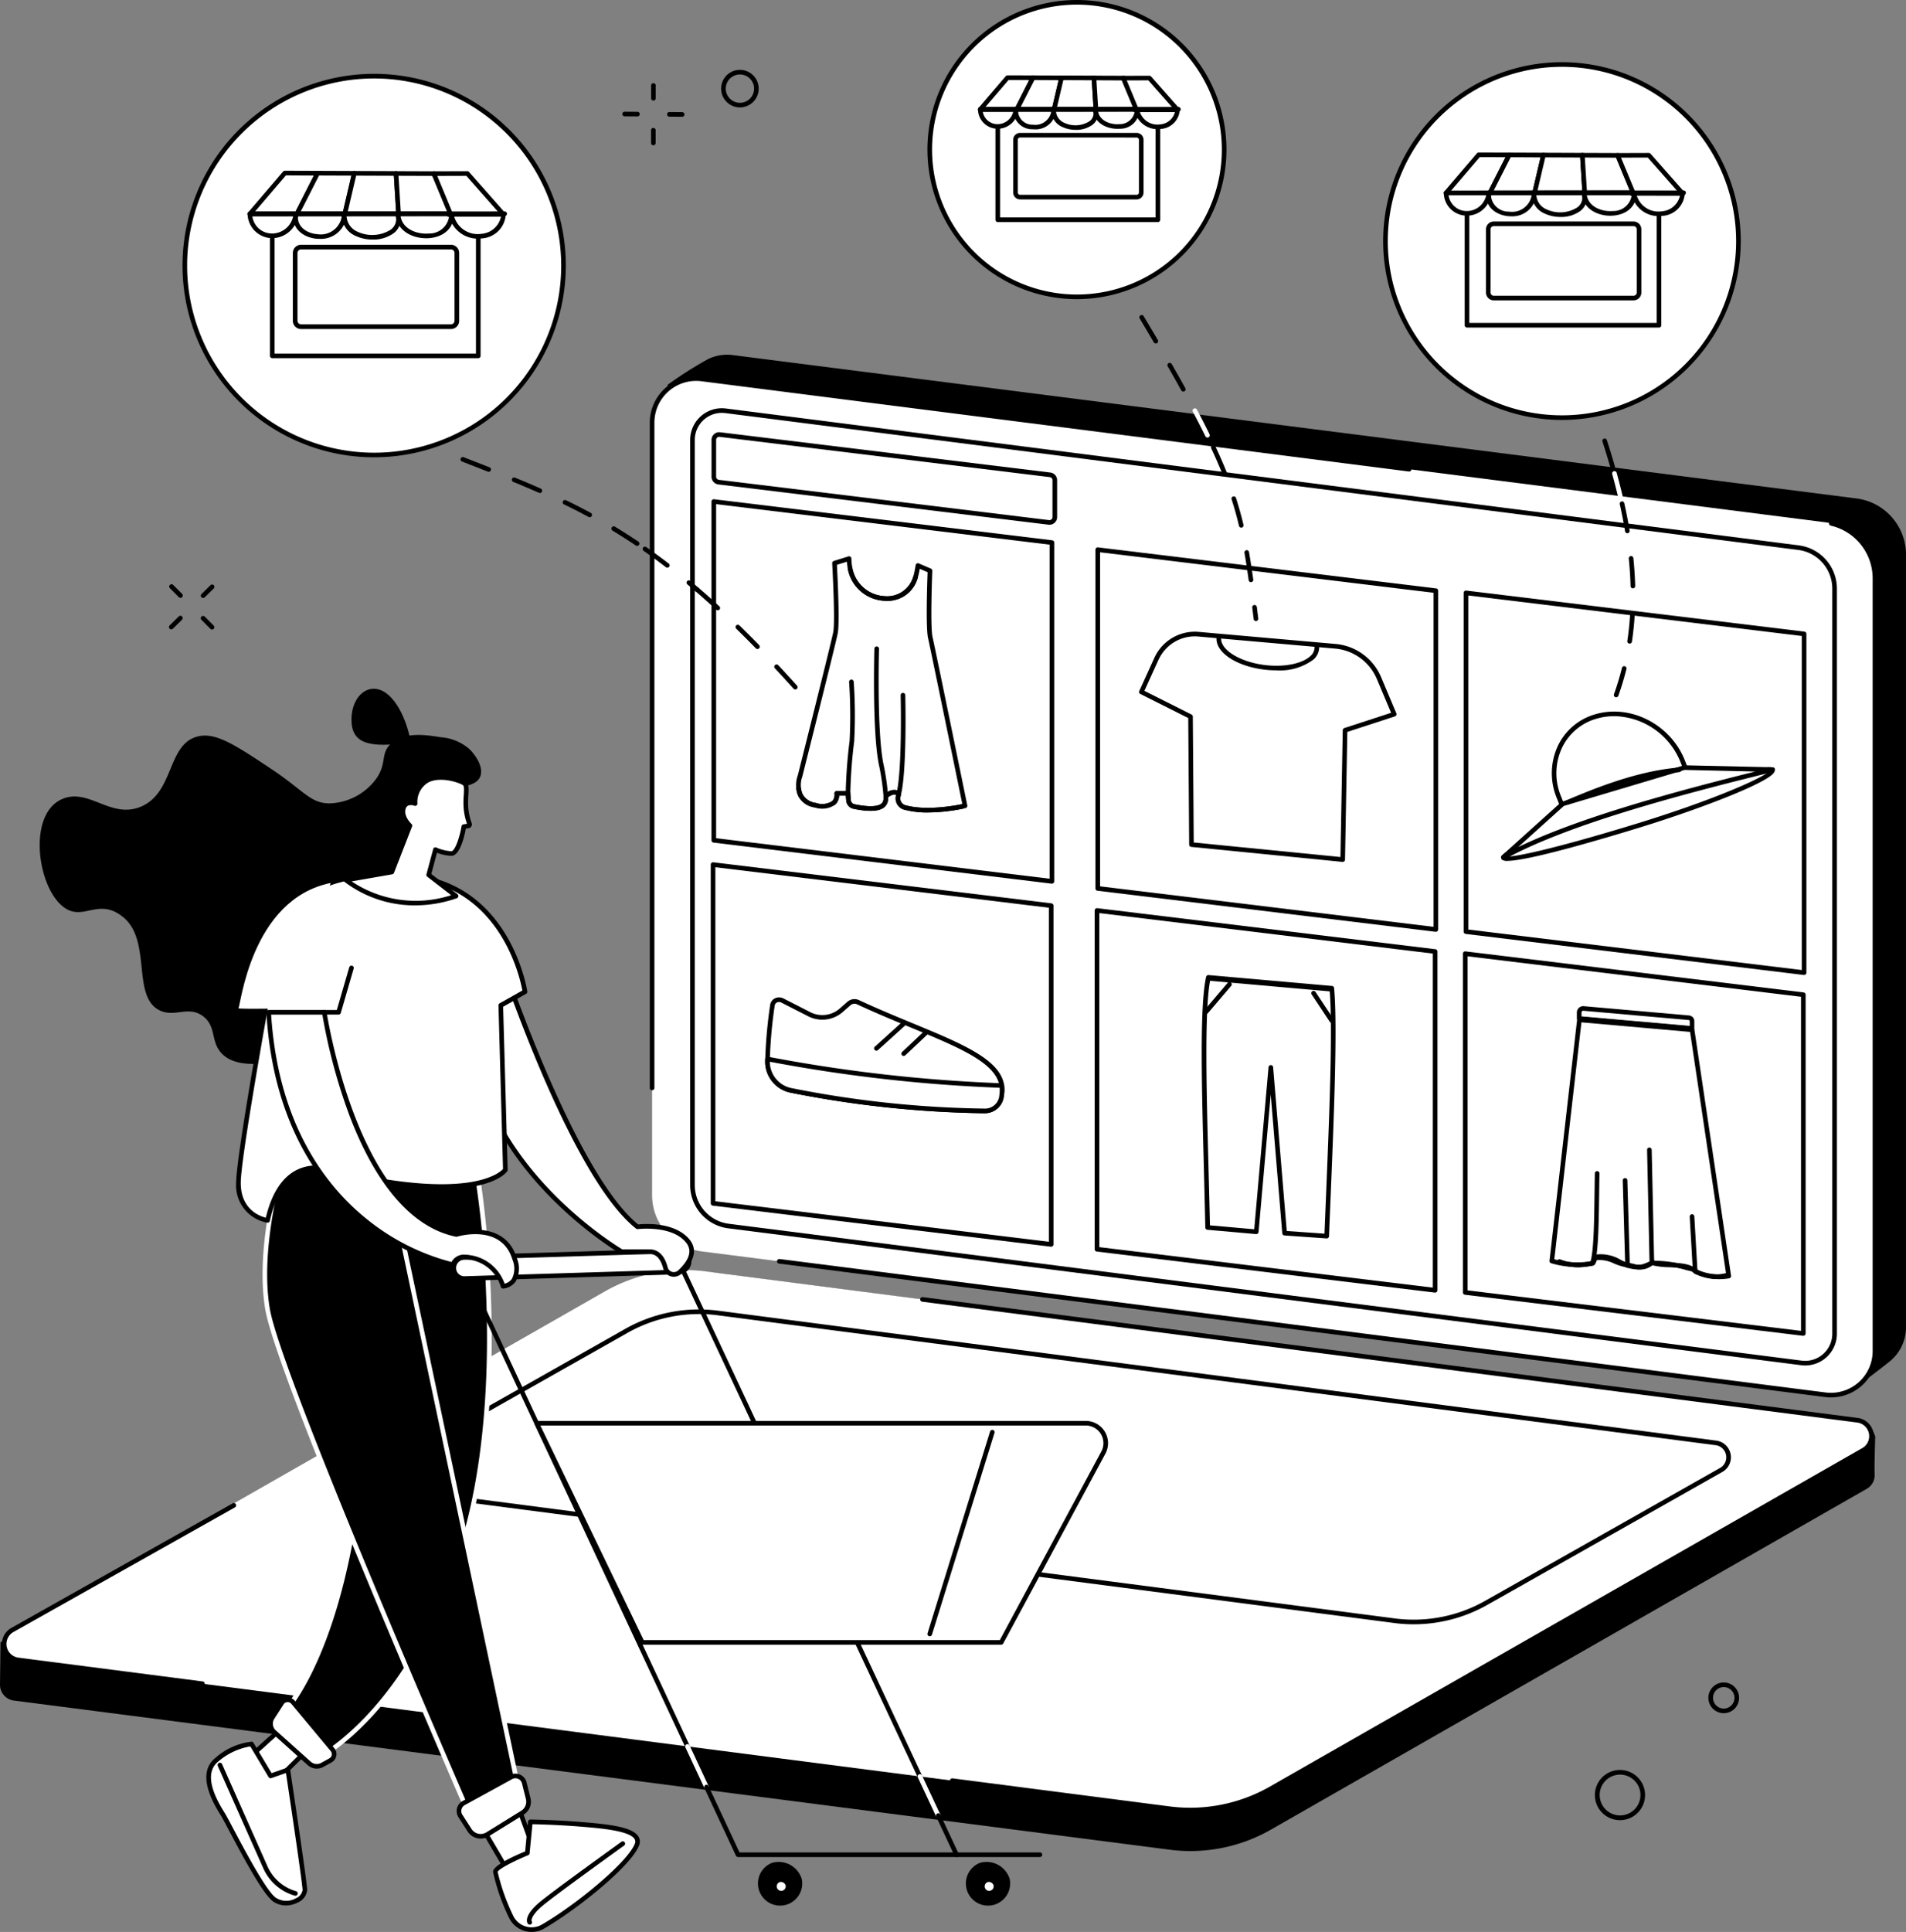 <svg xmlns="http://www.w3.org/2000/svg" xmlns:xlink="http://www.w3.org/1999/xlink" id="Raggruppa_165" data-name="Raggruppa 165" width="269.453" height="273" viewBox="0 0 269.453 273"><rect x="0" y="0" width="269.453" height="273" fill="#808080" stroke="none"/><defs><clipPath id="clip-path"><rect id="Rettangolo_125" data-name="Rettangolo 125" width="269.453" height="273" fill="none"></rect></clipPath></defs><g id="Raggruppa_165-2" data-name="Raggruppa 165" clip-path="url(#clip-path)"><path id="Tracciato_984" data-name="Tracciato 984" d="M457.683,299.043,298.344,276.884a8.012,8.012,0,0,1-7-7.948L289.16,157.8a54.876,54.876,0,0,1,5.691-3.622,6.186,6.186,0,0,1,3.508-.575l158.864,20.26a8.012,8.012,0,0,1,7,7.948v109.16a6.2,6.2,0,0,1-2.273,4.811c-1.271,1.045-4.266,3.265-4.266,3.265" transform="translate(-194.769 -103.426)"></path><path id="Tracciato_985" data-name="Tracciato 985" d="M448.274,307.485,289.41,287.225a8.012,8.012,0,0,1-7-7.948V170.118a6.226,6.226,0,0,1,7.014-6.176L448.289,184.2a8.012,8.012,0,0,1,7,7.947v109.16a6.226,6.226,0,0,1-7.014,6.176" transform="translate(-190.223 -110.392)" fill="#fff"></path><path id="Tracciato_986" data-name="Tracciato 986" d="M456.671,312.305,304.979,292.96a5.827,5.827,0,0,1-5.089-5.78v-105.3a4.158,4.158,0,0,1,4.684-4.124l151.692,19.345a5.826,5.826,0,0,1,5.089,5.779v105.3a4.158,4.158,0,0,1-4.684,4.124" transform="translate(-201.997 -119.711)" fill="#fff"></path><path id="Tracciato_987" data-name="Tracciato 987" d="M456.524,311.993a4.48,4.48,0,0,1-.567-.036L304.265,292.612a6.166,6.166,0,0,1-5.374-6.1v-105.3a4.485,4.485,0,0,1,5.052-4.449l151.692,19.345a6.166,6.166,0,0,1,5.374,6.1v105.3a4.485,4.485,0,0,1-4.485,4.485m-.484-.684a3.832,3.832,0,0,0,4.316-3.8v-105.3a5.511,5.511,0,0,0-4.8-5.456L303.86,177.412a3.831,3.831,0,0,0-4.316,3.8v105.3a5.512,5.512,0,0,0,4.8,5.456Z" transform="translate(-201.324 -119.039)"></path><path id="Tracciato_988" data-name="Tracciato 988" d="M281.738,263.782a.327.327,0,0,1-.326-.326v-94.01a6.552,6.552,0,0,1,7.381-6.5L388.808,175.7a.326.326,0,0,1-.083.648L288.711,163.593a5.9,5.9,0,0,0-6.646,5.852v94.01a.327.327,0,0,1-.326.326" transform="translate(-189.551 -109.72)"></path><path id="Tracciato_989" data-name="Tracciato 989" d="M485.5,349.4a6.545,6.545,0,0,1-.828-.053L336.79,330.489a.326.326,0,0,1,.083-.648L484.751,348.7a5.9,5.9,0,0,0,6.646-5.852V233.688a7.651,7.651,0,0,0-5.931-7.483.327.327,0,0,1,.148-.636,8.3,8.3,0,0,1,6.436,8.119v109.16A6.553,6.553,0,0,1,485.5,349.4" transform="translate(-226.659 -151.93)"></path><path id="Tracciato_990" data-name="Tracciato 990" d="M165.37,632.172,1.984,611.1A2.252,2.252,0,0,1,0,608.8c.011-.738.071-5.939.071-5.939l86.39-49.388a24.708,24.708,0,0,1,14.873-2.794l161.322,20.811a2.765,2.765,0,0,1,2.188,1.656l.259.607s-.138,4.337-.082,5.35a2.217,2.217,0,0,1-1.142,2.084l-84.222,48.155a22.936,22.936,0,0,1-14.289,2.834" transform="translate(0 -370.79)"></path><path id="Tracciato_991" data-name="Tracciato 991" d="M166.575,625.93,3.773,604.9a2.27,2.27,0,0,1-.838-4.223l83.77-47.844A22.936,22.936,0,0,1,100.994,550l162.8,21.031a2.27,2.27,0,0,1,.838,4.224L180.864,623.1a22.937,22.937,0,0,1-14.289,2.834" transform="translate(-1.205 -370.337)" fill="#fff"></path><path id="Tracciato_992" data-name="Tracciato 992" d="M309.252,611.511l-141.17-18.37a2.051,2.051,0,0,1-.757-3.815l33.193-18.767A20.716,20.716,0,0,1,213.425,568l141.17,18.37a2.051,2.051,0,0,1,.757,3.815l-33.193,18.767a20.716,20.716,0,0,1-12.905,2.56" transform="translate(-112.008 -382.475)" fill="#fff"></path><path id="Tracciato_993" data-name="Tracciato 993" d="M311.177,611.336a20.727,20.727,0,0,1-2.641-.168h0L167.366,592.8a2.377,2.377,0,0,1-.876-4.422l33.194-18.767a21.167,21.167,0,0,1,13.108-2.6l141.17,18.369a2.377,2.377,0,0,1,.876,4.422l-33.194,18.767a21.182,21.182,0,0,1-10.467,2.767m-2.557-.815a20.514,20.514,0,0,0,12.7-2.519l33.194-18.768a1.724,1.724,0,0,0-.637-3.206l-141.17-18.37a20.513,20.513,0,0,0-12.7,2.519l-33.194,18.767a1.724,1.724,0,0,0,.638,3.207Z" transform="translate(-111.334 -381.808)"></path><path id="Tracciato_994" data-name="Tracciato 994" d="M436.682,634.313a22.979,22.979,0,0,1-2.919-.185l-30.747-3.972a.326.326,0,1,1,.084-.647l30.747,3.972a22.745,22.745,0,0,0,14.085-2.793l83.77-47.845a1.944,1.944,0,0,0-.717-3.616L398.81,562.152a.326.326,0,1,1,.084-.647l132.173,17.074a2.6,2.6,0,0,1,.958,4.831l-83.77,47.844a23.426,23.426,0,0,1-11.573,3.06" transform="translate(-268.435 -378.21)"></path><path id="Tracciato_995" data-name="Tracciato 995" d="M29.143,676.495a.3.3,0,0,1-.042,0L3.056,673.128A2.6,2.6,0,0,1,2.1,668.3l31.341-17.63a.327.327,0,0,1,.32.569L2.421,668.865a1.944,1.944,0,0,0,.719,3.616l26.044,3.364a.326.326,0,0,1-.041.65" transform="translate(-0.53 -438.241)"></path><path id="Tracciato_996" data-name="Tracciato 996" d="M356.261,270.435l-.04,0-47.8-5.8a.326.326,0,0,1-.287-.324V216.44a.326.326,0,0,1,.366-.324l47.8,5.8a.327.327,0,0,1,.287.324v47.867a.327.327,0,0,1-.326.326m-47.474-6.418,47.148,5.723V222.531l-47.148-5.723Z" transform="translate(-207.55 -145.567)"></path><path id="Tracciato_997" data-name="Tracciato 997" d="M355.936,427.6l-.039,0-47.8-5.8a.326.326,0,0,1-.287-.324V373.607a.326.326,0,0,1,.366-.324l47.8,5.8a.326.326,0,0,1,.287.324v47.867a.326.326,0,0,1-.326.326m-47.474-6.418,47.148,5.723V379.7l-47.148-5.723Z" transform="translate(-207.331 -251.43)"></path><path id="Tracciato_998" data-name="Tracciato 998" d="M522.546,291.272l-.04,0-47.8-5.8a.326.326,0,0,1-.287-.324V237.276a.326.326,0,0,1,.366-.324l47.8,5.8a.327.327,0,0,1,.287.324v47.867a.327.327,0,0,1-.326.326m-47.474-6.418,47.148,5.723V243.368l-47.148-5.723Z" transform="translate(-319.554 -159.602)"></path><path id="Tracciato_999" data-name="Tracciato 999" d="M522.221,447.46l-.04,0-47.8-5.8a.326.326,0,0,1-.287-.324V393.464a.326.326,0,0,1,.366-.324l47.8,5.8a.326.326,0,0,1,.287.324v47.867a.326.326,0,0,1-.326.326m-47.474-6.418,47.148,5.723V399.555l-47.148-5.723Z" transform="translate(-319.335 -264.806)"></path><path id="Tracciato_1000" data-name="Tracciato 1000" d="M682,309.973l-.039,0-47.8-5.8a.326.326,0,0,1-.287-.324V255.978a.326.326,0,0,1,.366-.324l47.8,5.8a.326.326,0,0,1,.287.324v47.867a.326.326,0,0,1-.326.326m-47.474-6.418,47.148,5.723V262.069l-47.148-5.723Z" transform="translate(-426.956 -172.199)"></path><path id="Tracciato_1001" data-name="Tracciato 1001" d="M681.673,466.163l-.039,0-47.8-5.8a.326.326,0,0,1-.287-.324V412.167a.326.326,0,0,1,.366-.324l47.8,5.8a.326.326,0,0,1,.287.324v47.867a.327.327,0,0,1-.326.326M634.2,459.745l47.148,5.723V418.258L634.2,412.536Z" transform="translate(-426.737 -277.403)"></path><path id="Tracciato_1002" data-name="Tracciato 1002" d="M355.911,200.176a1.1,1.1,0,0,1-.131-.008L309.1,194.478a1.092,1.092,0,0,1-.959-1.083V188.18a1.084,1.084,0,0,1,1.215-1.075l46.683,5.691a1.092,1.092,0,0,1,.959,1.082v5.215a1.083,1.083,0,0,1-1.083,1.083M309.22,187.749a.431.431,0,0,0-.429.431v5.215a.438.438,0,0,0,.385.434l46.683,5.691a.431.431,0,0,0,.482-.427v-5.215a.438.438,0,0,0-.385-.434l-46.683-5.691a.428.428,0,0,0-.054,0" transform="translate(-207.552 -126.023)"></path><path id="Tracciato_1003" data-name="Tracciato 1003" d="M530.073,285.829l-2.154-5.114a7.4,7.4,0,0,0-6.079-4.476l-19.276-1.7a5.972,5.972,0,0,0-6.079,3.4l-2.154,4.734,6.948,3.489.132,18.086,21.384,2.119.332-18.279Z" transform="translate(-332.966 -184.905)" fill="#fff"></path><path id="Tracciato_1004" data-name="Tracciato 1004" d="M522.119,306.025l-.032,0L500.7,303.905a.326.326,0,0,1-.294-.322l-.13-17.886-6.769-3.4a.326.326,0,0,1-.15-.427l2.154-4.734a6.291,6.291,0,0,1,6.4-3.6l19.276,1.7a7.726,7.726,0,0,1,6.351,4.675l2.154,5.114a.327.327,0,0,1-.2.437l-6.727,2.193-.327,18.047a.327.327,0,0,1-.326.321m-21.06-2.741,20.74,2.055.325-17.926a.326.326,0,0,1,.225-.3l6.61-2.155-2.016-4.786a7.067,7.067,0,0,0-5.807-4.278l-19.276-1.7a5.65,5.65,0,0,0-5.753,3.215l-2.024,4.448,6.667,3.348a.327.327,0,0,1,.18.29Z" transform="translate(-332.292 -184.23)"></path><path id="Tracciato_1005" data-name="Tracciato 1005" d="M535.308,280.322c-.405,0-.82-.018-1.242-.055-4.056-.357-7.232-2.291-7.232-4.4a.326.326,0,1,1,.653,0c0,1.716,3.039,3.434,6.637,3.751,2.523.223,4.863-.285,5.963-1.291a1.669,1.669,0,0,0,.617-1.238.326.326,0,0,1,.653,0,2.323,2.323,0,0,1-.829,1.719,7.974,7.974,0,0,1-5.219,1.516" transform="translate(-354.859 -185.594)"></path><path id="Tracciato_1006" data-name="Tracciato 1006" d="M521.956,458.424c-.291-13.777-1.039-30.27.1-35.343l17.44,1.537c.571,6.086-.162,21.136-.718,35.026l-5.95-.419L530.881,435.8l-2.052,23.225Z" transform="translate(-351.23 -284.974)" fill="#fff"></path><path id="Tracciato_1007" data-name="Tracciato 1007" d="M538.1,459.3h-.023l-5.95-.418a.326.326,0,0,1-.3-.3l-1.634-19.629-1.717,19.434a.328.328,0,0,1-.354.3l-6.873-.606a.327.327,0,0,1-.3-.318c-.057-2.687-.132-5.524-.2-8.267-.315-11.844-.612-23.031.315-27.154a.327.327,0,0,1,.347-.254l17.44,1.537a.327.327,0,0,1,.3.295c.5,5.37-.011,17.884-.51,29.987-.07,1.7-.14,3.4-.207,5.083a.327.327,0,0,1-.326.313m-5.648-1.051,5.335.375c.063-1.573.129-3.161.194-4.747.489-11.88.994-24.158.536-29.628l-16.879-1.487c-.838,4.28-.534,15.681-.241,26.714.07,2.645.143,5.376.2,7.978l6.257.552,2.023-22.9a.327.327,0,0,1,.325-.3h0a.327.327,0,0,1,.324.3Z" transform="translate(-350.551 -284.301)"></path><path id="Tracciato_1008" data-name="Tracciato 1008" d="M540.051,424.708h-.029l-17.207-1.516a.326.326,0,0,1,.057-.65l17.207,1.516a.326.326,0,0,1-.028.652" transform="translate(-351.951 -284.61)"></path><path id="Tracciato_1009" data-name="Tracciato 1009" d="M521.708,429.618a.322.322,0,0,1-.211-.078.326.326,0,0,1-.037-.46l3.283-3.856a.327.327,0,0,1,.5.423l-3.283,3.855a.326.326,0,0,1-.249.115" transform="translate(-351.187 -286.341)"></path><path id="Tracciato_1010" data-name="Tracciato 1010" d="M570.785,433.46a.326.326,0,0,1-.272-.146l-2.565-3.866a.326.326,0,1,1,.544-.361l2.564,3.865a.326.326,0,0,1-.272.507" transform="translate(-382.516 -288.922)"></path><path id="Tracciato_1011" data-name="Tracciato 1011" d="M350.882,242.462l2.066-.642a9.071,9.071,0,0,0,.127,1.326c.851,4.963,7.854,5.959,9.256,1.319a13.2,13.2,0,0,0,.348-1.663l1.7.726s-.322,7.888.046,9.458,4.911,23.773,4.911,23.773-5.095,1.225-8.629.19a1.348,1.348,0,0,1-.826-1.521c.229-1.111-1.744-.425-1.744.118,0,.518.188,2.266-4.5,1.305a.973.973,0,0,1-.769-.855l-.082-1.012-1.583,0s.413,2.388-3.029,1.678-2.157-4.125-2.157-4.125,4.682-18.585,5-20.23-.138-9.841-.138-9.841" transform="translate(-232.908 -162.883)" fill="#fff"></path><path id="Tracciato_1012" data-name="Tracciato 1012" d="M363.435,277.021a12.666,12.666,0,0,1-3.5-.432,1.658,1.658,0,0,1-1.054-1.9c.034-.164,0-.175-.046-.187a1.307,1.307,0,0,0-1.055.394l0,.031a1.591,1.591,0,0,1-.536,1.348c-.729.6-2.153.674-4.353.223a1.29,1.29,0,0,1-1.029-1.148l-.057-.713-.943,0a1.826,1.826,0,0,1-.527,1.246,3.992,3.992,0,0,1-5.192-1.078,4.03,4.03,0,0,1-.119-3.039c.162-.643,4.683-18.6,5-20.2s-.139-9.678-.143-9.76a.327.327,0,0,1,.229-.33l2.065-.642a.326.326,0,0,1,.423.309,8.867,8.867,0,0,0,.122,1.273,4.881,4.881,0,0,0,4.533,4.032,3.833,3.833,0,0,0,4.089-2.752,13.026,13.026,0,0,0,.338-1.618.326.326,0,0,1,.451-.25l1.7.727a.327.327,0,0,1,.2.313c0,.079-.316,7.861.038,9.37.364,1.557,4.727,22.875,4.913,23.781a.326.326,0,0,1-.244.383,25.274,25.274,0,0,1-5.3.617m-4.725-3.187a.918.918,0,0,1,.572.171.764.764,0,0,1,.243.816,1.009,1.009,0,0,0,.624,1.15c2.9.847,6.982.1,8.127-.135-.557-2.717-4.507-22-4.845-23.448-.342-1.462-.114-7.993-.063-9.32l-1.109-.474a11.736,11.736,0,0,1-.29,1.293,4.445,4.445,0,0,1-4.754,3.215,5.532,5.532,0,0,1-5.137-4.573c-.062-.361-.095-.695-.112-.944l-1.419.441c.076,1.424.415,8.147.118,9.667-.319,1.635-4.816,19.488-5.007,20.247,0,.012-.007.023-.011.035a3.441,3.441,0,0,0,.074,2.516,2.555,2.555,0,0,0,1.843,1.175,2.65,2.65,0,0,0,2.317-.25,1.308,1.308,0,0,0,.324-1.054.328.328,0,0,1,.322-.38h0l1.584,0a.326.326,0,0,1,.324.3l.082,1.013a.643.643,0,0,0,.509.561c2.45.5,3.422.23,3.806-.087a.948.948,0,0,0,.3-.836v-.062c0-.3.253-.6.694-.816a2.109,2.109,0,0,1,.882-.223m-13.367-1.974h0Z" transform="translate(-232.234 -162.209)"></path><path id="Tracciato_1013" data-name="Tracciato 1013" d="M380.2,301.525a.326.326,0,0,1-.324-.3l-.019-.2a34.021,34.021,0,0,0-.594-4.222c-1.03-4.49-.711-16.193-.7-16.689a.327.327,0,0,1,.653.019c0,.12-.331,12.115.68,16.525a34.622,34.622,0,0,1,.608,4.307l.019.2a.327.327,0,0,1-.294.356H380.2" transform="translate(-254.952 -188.465)"></path><path id="Tracciato_1014" data-name="Tracciato 1014" d="M366.568,310.584h0a.326.326,0,0,1-.322-.331,71.012,71.012,0,0,1,.554-7.431,69.555,69.555,0,0,0-.071-8.288.326.326,0,1,1,.652-.04,68.26,68.26,0,0,1,.067,8.414,70.26,70.26,0,0,0-.548,7.353.326.326,0,0,1-.326.322" transform="translate(-246.689 -198.156)"></path><path id="Tracciato_1015" data-name="Tracciato 1015" d="M388.292,314.875a.322.322,0,0,1-.1-.014.326.326,0,0,1-.217-.407c.938-3.085.677-14.109.674-14.22a.327.327,0,0,1,.653-.016c.011.458.265,11.241-.7,14.426a.326.326,0,0,1-.312.232" transform="translate(-261.322 -202.003)"></path><path id="Tracciato_1016" data-name="Tracciato 1016" d="M372.617,249.847q-.175,0-.354-.011a5.532,5.532,0,0,1-5.137-4.573.326.326,0,1,1,.643-.11,4.88,4.88,0,0,0,4.533,4.032,3.833,3.833,0,0,0,4.089-2.752.326.326,0,0,1,.625.189,4.41,4.41,0,0,1-4.4,3.226" transform="translate(-247.282 -164.944)"></path><path id="Tracciato_1017" data-name="Tracciato 1017" d="M363.463,344.1a12.611,12.611,0,0,1-3.477-.427,1.658,1.658,0,0,1-1.054-1.9c.034-.164,0-.175-.046-.187a1.307,1.307,0,0,0-1.055.394l0,.031a1.59,1.59,0,0,1-.536,1.348c-.729.6-2.153.674-4.353.223a1.29,1.29,0,0,1-1.029-1.148l-.057-.713-.943,0a1.826,1.826,0,0,1-.527,1.246,3.16,3.16,0,0,1-2.907.424,2.927,2.927,0,0,1-2.628-2.611.326.326,0,0,1,.649-.075,2.32,2.32,0,0,0,2.111,2.047,2.64,2.64,0,0,0,2.321-.254,1.307,1.307,0,0,0,.321-1.049.328.328,0,0,1,.072-.266.362.362,0,0,1,.25-.116l1.583,0a.327.327,0,0,1,.325.3l.082,1.013a.643.643,0,0,0,.509.561c2.45.5,3.422.23,3.806-.087a.947.947,0,0,0,.3-.836v-.062c0-.3.253-.6.694-.816a1.483,1.483,0,0,1,1.453-.052.763.763,0,0,1,.243.816,1.006,1.006,0,0,0,.627,1.151c2.871.84,6.9.117,8.071-.124a.326.326,0,0,1,.133.639,25.849,25.849,0,0,1-4.939.528" transform="translate(-232.281 -229.29)"></path><path id="Tracciato_1018" data-name="Tracciato 1018" d="M699.878,439.378l-15.955-1.406v-.846a.57.57,0,0,1,.637-.572l14.876,1.311a.488.488,0,0,1,.441.474Z" transform="translate(-460.67 -294.048)" fill="#fff"></path><path id="Tracciato_1019" data-name="Tracciato 1019" d="M699.2,439.032h-.028l-15.955-1.406a.327.327,0,0,1-.3-.325v-.846a.889.889,0,0,1,.289-.665.914.914,0,0,1,.7-.232l14.876,1.311a.811.811,0,0,1,.739.8v1.039a.326.326,0,0,1-.326.326M683.575,437l15.3,1.348v-.683a.162.162,0,0,0-.143-.149l-14.876-1.311a.268.268,0,0,0-.206.064.24.24,0,0,0-.077.183Z" transform="translate(-459.995 -293.375)"></path><path id="Tracciato_1020" data-name="Tracciato 1020" d="M675.949,441.51l-3.9,34.075a12.73,12.73,0,0,0,5.771.337c.168-.061.283-.734.449-.771,1.553-.342,3.06.9,4.638,1.04,1.014.092,1.345.7,3.29-.359,1.772.572,5.036-.051,6.133,1.225a8.175,8.175,0,0,0,4.736.661l-5.185-34.8Z" transform="translate(-452.67 -297.388)" fill="#fff"></path><path id="Tracciato_1021" data-name="Tracciato 1021" d="M695.081,477.485a9.436,9.436,0,0,1-3.545-.8.325.325,0,0,1-.13-.092c-.58-.675-2-.741-3.383-.805a11.683,11.683,0,0,1-2.467-.281,3.161,3.161,0,0,1-2.74.455,3.612,3.612,0,0,0-.614-.122,7.631,7.631,0,0,1-2.012-.569,4.718,4.718,0,0,0-2.434-.495c-.027.056-.061.143-.083.2-.1.255-.193.5-.416.577a.322.322,0,0,1-.06.016,13.037,13.037,0,0,1-5.9-.343.326.326,0,0,1-.243-.353l3.9-34.075a.326.326,0,0,1,.353-.288l15.93,1.4a.327.327,0,0,1,.294.277l5.185,34.8a.326.326,0,0,1-.269.37,8.194,8.194,0,0,1-1.363.118m-3.238-1.378a7.882,7.882,0,0,0,4.176.663l-5.1-34.226-15.357-1.353-3.833,33.476a12.217,12.217,0,0,0,5.249.278c.027-.058.061-.144.084-.2.106-.271.206-.527.46-.583a5.055,5.055,0,0,1,2.9.505,7.041,7.041,0,0,0,1.837.528,4.293,4.293,0,0,1,.719.14c.58.151,1.039.271,2.385-.461a.326.326,0,0,1,.256-.024,10.328,10.328,0,0,0,2.432.291c1.479.069,3.007.14,3.79.968" transform="translate(-451.996 -296.715)"></path><path id="Tracciato_1022" data-name="Tracciato 1022" d="M699.827,442.173H699.8l-14.709-1.3a.326.326,0,1,1,.057-.65l14.709,1.3a.326.326,0,0,1-.028.652" transform="translate(-461.254 -296.522)"></path><path id="Tracciato_1023" data-name="Tracciato 1023" d="M677.313,520.578a8.887,8.887,0,0,1-2.714-.517.326.326,0,1,1,.193-.624,6.916,6.916,0,0,0,4.323.253c.437-1.833.485-5.4.54-9.515.013-.94.025-1.907.044-2.883a.326.326,0,1,1,.652.012c-.018.975-.031,1.94-.043,2.88-.057,4.251-.106,7.922-.591,9.791a.45.45,0,0,1-.34.326,9.447,9.447,0,0,1-2.064.276" transform="translate(-454.234 -341.481)"></path><path id="Tracciato_1024" data-name="Tracciato 1024" d="M735.5,534.807a7.16,7.16,0,0,1-2.833-.691.706.706,0,0,1-.437-.607l-.435-7.523a.326.326,0,1,1,.651-.038l.435,7.523a.055.055,0,0,0,.033.041,5.616,5.616,0,0,0,3.915.47.326.326,0,1,1,.154.634,6.252,6.252,0,0,1-1.485.19" transform="translate(-492.918 -354.056)"></path><path id="Tracciato_1025" data-name="Tracciato 1025" d="M720.112,514.369a.336.336,0,0,1-.072-.008c-.4-.091-.8-.186-1.193-.279a16.369,16.369,0,0,0-4.42-.668.311.311,0,0,1-.052,0,.808.808,0,0,1-.717-.771l-.34-15.54a.327.327,0,0,1,.319-.334.332.332,0,0,1,.334.319l.34,15.54a.154.154,0,0,0,.115.133,17.021,17.021,0,0,1,4.574.686c.389.093.784.187,1.185.277a.327.327,0,0,1-.071.645" transform="translate(-480.468 -334.608)"></path><path id="Tracciato_1026" data-name="Tracciato 1026" d="M705.082,522.909a6.509,6.509,0,0,1-1.715-.261.327.327,0,0,1-.239-.305l-.349-12.02a.327.327,0,0,1,.317-.336.319.319,0,0,1,.336.317l.342,11.775c1.327.326,2.3.2,2.9-.367a.326.326,0,1,1,.452.471,2.828,2.828,0,0,1-2.039.725" transform="translate(-473.37 -343.512)"></path><path id="Tracciato_1027" data-name="Tracciato 1027" d="M694.606,544.784a.325.325,0,0,1-.123-.024c-.357-.145-.7-.307-1.036-.462a4.93,4.93,0,0,0-3.4-.718.326.326,0,0,1-.16-.633,5.57,5.57,0,0,1,3.834.76c.326.152.663.31,1.005.449a.327.327,0,0,1-.123.629" transform="translate(-464.522 -365.636)"></path><path id="Tracciato_1028" data-name="Tracciato 1028" d="M333.072,433.559a65.9,65.9,0,0,0-.7,8.033,4.137,4.137,0,0,0,3.269,3.976,150.6,150.6,0,0,0,27.536,2.916,2.354,2.354,0,0,0,2.284-2.1c1.158-5.717-9.057-8.044-20.257-13.253a1.174,1.174,0,0,0-1.272.144l-1.207,1.052a4.073,4.073,0,0,1-4.548.434l-3.673-1.876a.956.956,0,0,0-1.428.673" transform="translate(-223.874 -291.496)" fill="#fff"></path><path id="Tracciato_1029" data-name="Tracciato 1029" d="M362.341,448.139a150.1,150.1,0,0,1-27.445-2.924,4.465,4.465,0,0,1-3.526-4.3,66.408,66.408,0,0,1,.705-8.076,1.234,1.234,0,0,1,.657-.932,1.363,1.363,0,0,1,1.242.014l3.673,1.876a3.741,3.741,0,0,0,4.185-.389l1.207-1.053a1.5,1.5,0,0,1,1.625-.194c2.617,1.217,5.131,2.256,7.562,3.26,8.022,3.316,13.818,5.711,12.878,10.353a2.688,2.688,0,0,1-2.6,2.362h-.16M333.33,432.417a.644.644,0,0,0-.3.071.579.579,0,0,0-.311.445,65.7,65.7,0,0,0-.7,7.991,3.8,3.8,0,0,0,3.011,3.653,148.6,148.6,0,0,0,27.467,2.909,2.025,2.025,0,0,0,1.964-1.839c.834-4.115-4.754-6.424-12.487-9.62-2.437-1.007-4.958-2.049-7.588-3.272a.852.852,0,0,0-.92.094l-1.207,1.052a4.389,4.389,0,0,1-4.911.479l-3.673-1.876a.765.765,0,0,0-.348-.087m-.932.47h0Z" transform="translate(-223.2 -290.824)"></path><path id="Tracciato_1030" data-name="Tracciato 1030" d="M332.377,458.44s-.006.3-.008.447a4.137,4.137,0,0,0,3.269,3.976,150.6,150.6,0,0,0,27.536,2.916,2.354,2.354,0,0,0,2.284-2.1,7.51,7.51,0,0,0,.041-1.486l-.726-.028a217.609,217.609,0,0,1-31-3.467Z" transform="translate(-223.874 -308.791)" fill="#fff"></path><path id="Tracciato_1031" data-name="Tracciato 1031" d="M362.341,465.433a150.09,150.09,0,0,1-27.445-2.924,4.465,4.465,0,0,1-3.526-4.3c0-.147.008-.45.008-.45a.326.326,0,0,1,.386-.314l1.4.258a218.012,218.012,0,0,0,30.954,3.462l.726.028a.326.326,0,0,1,.313.3,7.726,7.726,0,0,1-.047,1.572,2.688,2.688,0,0,1-2.6,2.362h-.16m-30.318-7.275c0,.022,0,.042,0,.06a3.8,3.8,0,0,0,3.011,3.653,148.6,148.6,0,0,0,27.467,2.909,2.025,2.025,0,0,0,1.964-1.839,5.768,5.768,0,0,0,.049-1.106l-.427-.017a218.642,218.642,0,0,1-31.047-3.472Z" transform="translate(-223.2 -308.118)"></path><path id="Tracciato_1032" data-name="Tracciato 1032" d="M378.873,446.164a.327.327,0,0,1-.219-.569l3.93-3.55a.326.326,0,1,1,.438.484l-3.93,3.55a.325.325,0,0,1-.218.084" transform="translate(-254.977 -297.692)"></path><path id="Tracciato_1033" data-name="Tracciato 1033" d="M390.7,449.669a.326.326,0,0,1-.224-.564l3.14-2.956a.327.327,0,0,1,.448.475l-3.14,2.956a.324.324,0,0,1-.224.089" transform="translate(-262.942 -300.452)"></path><path id="Tracciato_1034" data-name="Tracciato 1034" d="M689.092,333.146c.534.833-8.191,4.557-18.726,7.8s-19.4,5.47-19.275,4.542c.064-.484,7.88-4.45,18.415-7.7s19.293-5.107,19.587-4.649" transform="translate(-438.554 -224.351)" fill="#fff"></path><path id="Tracciato_1035" data-name="Tracciato 1035" d="M650.99,345.342a1.257,1.257,0,0,1-.739-.147.448.448,0,0,1-.159-.406c.074-.557,3.016-1.976,5.472-3.067a120.882,120.882,0,0,1,13.17-4.9c4.793-1.477,9.643-2.8,13.657-3.72,5.936-1.363,6.155-1.021,6.3-.794a.489.489,0,0,1,.041.442c-.513,1.4-10.234,5.165-18.945,7.849-4.914,1.514-15.744,4.74-18.8,4.74m36.947-12.6c-1.726.082-9.343,1.727-19.01,4.706-9.316,2.87-16.331,6.229-17.914,7.283,1.659-.006,8.167-1.544,18.583-4.753,10.016-3.086,17.1-6.156,18.341-7.236m.315.015h0Z" transform="translate(-437.88 -223.691)"></path><path id="Tracciato_1036" data-name="Tracciato 1036" d="M691.7,316.9l-17.386,5.357-.574-1.459c-1.9-4.82.39-9.907,5.112-11.362a10.394,10.394,0,0,1,12.39,6.3Z" transform="translate(-453.362 -208.155)" fill="#fff"></path><path id="Tracciato_1037" data-name="Tracciato 1037" d="M673.632,321.915a.327.327,0,0,1-.3-.207l-.574-1.458a9.151,9.151,0,0,1,.172-7.395,8.372,8.372,0,0,1,5.148-4.4c5.032-1.551,10.77,1.362,12.79,6.491l.459,1.165a.326.326,0,0,1-.208.432L673.728,321.9a.328.328,0,0,1-.1.014m7.241-13.224a8.838,8.838,0,0,0-2.608.389,7.726,7.726,0,0,0-4.752,4.058,8.508,8.508,0,0,0-.152,6.873l.464,1.177,16.761-5.164-.33-.837a10.291,10.291,0,0,0-9.383-6.5" transform="translate(-452.678 -207.486)"></path><path id="Tracciato_1038" data-name="Tracciato 1038" d="M659.479,337.41l-8.386,7.547c8.307-4.562,22.459-8.562,38.069-12.389l-12.488-.284Z" transform="translate(-438.556 -223.817)" fill="#fff"></path><path id="Tracciato_1039" data-name="Tracciato 1039" d="M650.42,344.61a.327.327,0,0,1-.219-.569l8.386-7.547a.334.334,0,0,1,.125-.071l17.2-5.125a.277.277,0,0,1,.1-.013l12.488.284a.326.326,0,0,1,.07.643c-13.834,3.392-29.165,7.512-37.99,12.358a.327.327,0,0,1-.157.04m8.55-7.582-6.464,5.818c8.526-4.113,21.417-7.67,33.524-10.68l-9.985-.227Z" transform="translate(-437.883 -223.143)"></path><path id="Tracciato_1040" data-name="Tracciato 1040" d="M678.078,337.513a.326.326,0,0,1-.128-.627c4.763-2.036,10.378-4.178,15.916-4.638a.326.326,0,1,1,.054.651c-5.444.452-11,2.573-15.713,4.588a.327.327,0,0,1-.128.026" transform="translate(-456.513 -223.791)"></path><path id="Tracciato_1041" data-name="Tracciato 1041" d="M742.043,732.674a2.171,2.171,0,1,1,.27-.017,2.211,2.211,0,0,1-.27.017m0-3.688a1.536,1.536,0,0,0-.188.012,1.516,1.516,0,1,0,.188-.012" transform="translate(-498.356 -490.583)"></path><path id="Tracciato_1042" data-name="Tracciato 1042" d="M694.285,773.313a3.547,3.547,0,1,1,.445-.028,3.578,3.578,0,0,1-.445.028m.013-6.433a2.963,2.963,0,0,0-.363.023,2.881,2.881,0,1,0,.363-.023" transform="translate(-465.268 -516.107)"></path><path id="Tracciato_1043" data-name="Tracciato 1043" d="M314.981,35.549a2.654,2.654,0,1,1,.33-.021,2.626,2.626,0,0,1-.33.021m.289-.344h0Zm-.286-4.308a2.077,2.077,0,0,0-.249.015,2,2,0,1,0,.249-.015" transform="translate(-210.376 -20.371)"></path><path id="Tracciato_1044" data-name="Tracciato 1044" d="M291.014,49.172h0l-1.805-.013a.326.326,0,0,1-.324-.329.321.321,0,0,1,.329-.324l1.805.013a.326.326,0,0,1,0,.653" transform="translate(-194.582 -32.672)"></path><path id="Tracciato_1045" data-name="Tracciato 1045" d="M271.658,49.03h0l-1.806-.013a.326.326,0,0,1,0-.653l1.805.013a.326.326,0,0,1,0,.653" transform="translate(-181.544 -32.577)"></path><path id="Tracciato_1046" data-name="Tracciato 1046" d="M282.305,38.47h0a.326.326,0,0,1-.326-.327l0-1.805a.326.326,0,0,1,.326-.326h0a.327.327,0,0,1,.326.327l0,1.805a.326.326,0,0,1-.326.326" transform="translate(-189.932 -24.257)"></path><path id="Tracciato_1047" data-name="Tracciato 1047" d="M282.275,57.828h0a.326.326,0,0,1-.326-.327l0-1.805a.326.326,0,0,1,.326-.325h0a.326.326,0,0,1,.326.326l0,1.805a.326.326,0,0,1-.326.326" transform="translate(-189.912 -37.296)"></path><path id="Tracciato_1048" data-name="Tracciato 1048" d="M87.293,254.9a.326.326,0,0,1-.229-.559l1.286-1.267a.327.327,0,0,1,.458.465L87.523,254.8a.325.325,0,0,1-.229.094" transform="translate(-58.578 -170.398)"></path><path id="Tracciato_1049" data-name="Tracciato 1049" d="M73.507,268.484a.326.326,0,0,1-.229-.559l1.286-1.267a.326.326,0,1,1,.458.465l-1.286,1.267a.326.326,0,0,1-.229.094" transform="translate(-49.292 -179.55)"></path><path id="Tracciato_1050" data-name="Tracciato 1050" d="M74.859,254.831a.325.325,0,0,1-.231-.1l-1.275-1.279a.327.327,0,0,1,.463-.461l1.274,1.279a.326.326,0,0,1-.231.557" transform="translate(-49.345 -170.345)"></path><path id="Tracciato_1051" data-name="Tracciato 1051" d="M88.525,268.54a.325.325,0,0,1-.231-.1l-1.275-1.279a.327.327,0,0,1,.463-.461l1.274,1.279a.326.326,0,0,1-.231.557" transform="translate(-58.55 -179.579)"></path><path id="Tracciato_1052" data-name="Tracciato 1052" d="M315.106,268.675a.325.325,0,0,1-.243-.108c-.89-.988-1.779-1.959-2.643-2.883a.326.326,0,1,1,.477-.446c.866.927,1.758,1.9,2.651,2.892a.327.327,0,0,1-.243.545m-5.351-5.722a.326.326,0,0,1-.234-.1c-.93-.953-1.859-1.884-2.763-2.765a.326.326,0,0,1,.456-.467c.907.885,1.841,1.819,2.774,2.777a.326.326,0,0,1-.234.554m-5.611-5.466a.325.325,0,0,1-.221-.086c-.978-.9-1.959-1.774-2.917-2.6a.326.326,0,0,1,.426-.495c.963.828,1.95,1.707,2.934,2.611a.326.326,0,0,1-.221.567" transform="translate(-202.672 -171.242)"></path><path id="Tracciato_1053" data-name="Tracciato 1053" d="M286.019,243.042a.326.326,0,0,1-.213-.079q-.577-.5-1.146-.971a.326.326,0,1,1,.418-.5q.573.478,1.154.977a.326.326,0,0,1-.213.574m-4.206-3.424a.325.325,0,0,1-.2-.067c-1.043-.8-2.1-1.577-3.148-2.306a.326.326,0,1,1,.374-.535c1.053.735,2.12,1.517,3.172,2.324a.326.326,0,0,1-.2.585" transform="translate(-187.473 -159.401)"></path><path id="Tracciato_1054" data-name="Tracciato 1054" d="M224.414,210.41a.328.328,0,0,1-.182-.055c-1.078-.726-2.184-1.432-3.287-2.1a.326.326,0,0,1,.338-.559c1.112.672,2.228,1.383,3.314,2.115a.326.326,0,0,1-.182.6m-6.7-4.049a.32.32,0,0,1-.155-.039c-1.126-.608-2.262-1.189-3.474-1.776a.326.326,0,1,1,.285-.587c1.22.591,2.364,1.176,3.5,1.789a.326.326,0,0,1-.155.613m-7.041-3.424a.332.332,0,0,1-.132-.028c-1.118-.494-2.294-.994-3.6-1.53a.326.326,0,1,1,.248-.6c1.307.538,2.489,1.041,3.612,1.536a.327.327,0,0,1-.132.625m-7.237-3a.329.329,0,0,1-.12-.023q-1.782-.7-3.646-1.427a.326.326,0,0,1,.237-.608c1.245.485,2.459.958,3.649,1.428a.326.326,0,0,1-.12.63" transform="translate(-134.351 -133.273)"></path><path id="Tracciato_1055" data-name="Tracciato 1055" d="M530.8,217.5a.327.327,0,0,1-.323-.286l-.2-1.62a.326.326,0,0,1,.648-.082l.2,1.621a.326.326,0,0,1-.283.364l-.041,0m-.71-5.5a.327.327,0,0,1-.323-.282c-.206-1.49-.395-2.715-.593-3.857a.326.326,0,1,1,.643-.112c.2,1.15.389,2.383.6,3.88a.326.326,0,0,1-.279.368.3.3,0,0,1-.045,0m-1.376-7.7a.327.327,0,0,1-.317-.251c-.306-1.286-.648-2.512-1.045-3.744a.326.326,0,1,1,.621-.2c.4,1.249.748,2.49,1.059,3.793a.326.326,0,0,1-.242.393.321.321,0,0,1-.076.009m-2.388-7.447a.327.327,0,0,1-.3-.2c-.462-1.146-.972-2.314-1.56-3.57a.327.327,0,0,1,.592-.277c.592,1.268,1.108,2.446,1.574,3.6a.326.326,0,0,1-.18.425.322.322,0,0,1-.122.024" transform="translate(-353.243 -129.733)"></path><path id="Tracciato_1056" data-name="Tracciato 1056" d="M518.58,180.866a.326.326,0,0,1-.293-.182c-.534-1.085-1.134-2.255-1.782-3.477a.327.327,0,0,1,.577-.306c.651,1.227,1.253,2.4,1.79,3.5a.327.327,0,0,1-.292.47" transform="translate(-347.877 -119.038)" fill="#fff"></path><path id="Tracciato_1057" data-name="Tracciato 1057" d="M499.658,147.189a.327.327,0,0,1-.286-.168c-.59-1.064-1.237-2.211-1.922-3.407a.326.326,0,1,1,.566-.324c.687,1.2,1.336,2.349,1.927,3.415a.327.327,0,0,1-.285.485m-3.89-6.8a.327.327,0,0,1-.282-.161q-.947-1.615-1.993-3.37a.326.326,0,0,1,.561-.334q1.048,1.759,2,3.374a.326.326,0,0,1-.281.492" transform="translate(-332.371 -91.851)"></path><path id="Tracciato_1058" data-name="Tracciato 1058" d="M695.42,194.226a.327.327,0,0,1-.314-.237c-.343-1.2-.726-2.461-1.137-3.737a.326.326,0,0,1,.622-.2c.414,1.283.8,2.547,1.143,3.758a.327.327,0,0,1-.314.416" transform="translate(-467.426 -127.861)"></path><path id="Tracciato_1059" data-name="Tracciato 1059" d="M699.463,208.361a.327.327,0,0,1-.318-.253c-.28-1.222-.6-2.495-.958-3.783a.327.327,0,0,1,.63-.173c.357,1.3.682,2.579.965,3.81a.327.327,0,0,1-.245.391.335.335,0,0,1-.073.008" transform="translate(-470.27 -137.348)" fill="#fff"></path><path id="Tracciato_1060" data-name="Tracciato 1060" d="M699.263,244.741a.33.33,0,0,1-.11-.019.327.327,0,0,1-.2-.417c.435-1.221.813-2.472,1.125-3.718a.326.326,0,1,1,.633.159c-.317,1.267-.7,2.537-1.143,3.777a.327.327,0,0,1-.307.217m1.9-7.588a.31.31,0,0,1-.049,0,.326.326,0,0,1-.274-.371c.19-1.261.323-2.562.4-3.865a.326.326,0,1,1,.652.037c-.075,1.323-.211,2.643-.4,3.924a.326.326,0,0,1-.322.278m.455-7.81a.326.326,0,0,1-.326-.318c-.035-1.261-.12-2.567-.254-3.883a.326.326,0,0,1,.65-.066c.136,1.332.222,2.655.257,3.932a.327.327,0,0,1-.318.335h-.009m-.781-7.788a.326.326,0,0,1-.322-.273c-.207-1.237-.458-2.524-.748-3.826a.326.326,0,1,1,.637-.142c.292,1.312.546,2.611.755,3.86a.326.326,0,0,1-.268.375.307.307,0,0,1-.054,0" transform="translate(-470.782 -146.206)"></path><path id="Tracciato_1061" data-name="Tracciato 1061" d="M133.578,59.734a26.767,26.767,0,1,1-26.767-26.767,26.767,26.767,0,0,1,26.767,26.767" transform="translate(-53.915 -22.206)" fill="#fff"></path><path id="Tracciato_1062" data-name="Tracciato 1062" d="M106.138,86.155a27.094,27.094,0,1,1,27.094-27.093,27.124,27.124,0,0,1-27.094,27.093m0-53.534a26.441,26.441,0,1,0,26.441,26.441,26.471,26.471,0,0,0-26.441-26.441" transform="translate(-53.242 -21.533)"></path><rect id="Rettangolo_122" data-name="Rettangolo 122" width="29.119" height="22.591" transform="translate(38.494 27.701)" fill="#fff"></rect><path id="Tracciato_1063" data-name="Tracciato 1063" d="M146.371,107.1H117.252a.326.326,0,0,1-.326-.326V84.185a.326.326,0,0,1,.326-.326h29.119a.327.327,0,0,1,.326.326v22.591a.327.327,0,0,1-.326.326m-28.792-.653h28.466V84.512H117.579Z" transform="translate(-78.758 -56.485)"></path><path id="Tracciato_1064" data-name="Tracciato 1064" d="M149.181,117.868h-21.2a1.159,1.159,0,0,1-1.158-1.158v-9.59a1.159,1.159,0,0,1,1.158-1.158h21.2a1.159,1.159,0,0,1,1.158,1.158v9.59a1.159,1.159,0,0,1-1.158,1.158m-21.2-11.252a.506.506,0,0,0-.5.5v9.59a.506.506,0,0,0,.5.5h21.2a.506.506,0,0,0,.5-.5v-9.59a.506.506,0,0,0-.5-.5Z" transform="translate(-85.425 -71.373)"></path><path id="Tracciato_1065" data-name="Tracciato 1065" d="M113.158,74.919,108.213,80.7l6.65-.005,2.933-5.757Z" transform="translate(-72.889 -50.463)" fill="#fff"></path><path id="Tracciato_1066" data-name="Tracciato 1066" d="M107.54,80.349a.326.326,0,0,1-.248-.539l4.945-5.778a.367.367,0,0,1,.249-.114l4.637.015a.327.327,0,0,1,.29.475l-2.933,5.757a.328.328,0,0,1-.291.178l-6.65.005Zm5.095-5.777L108.25,79.7l5.74,0,2.6-5.106Z" transform="translate(-72.216 -49.79)"></path><path id="Tracciato_1067" data-name="Tracciato 1067" d="M131.517,74.964l-2.933,5.757,6.775-.006,1.341-5.731Z" transform="translate(-86.61 -50.494)" fill="#fff"></path><path id="Tracciato_1068" data-name="Tracciato 1068" d="M127.911,80.374a.327.327,0,0,1-.291-.475l2.933-5.757a.314.314,0,0,1,.292-.178l5.183.02a.326.326,0,0,1,.317.4L135,80.116a.326.326,0,0,1-.318.252Zm3.132-5.756-2.6,5.1,5.983,0,1.189-5.081Z" transform="translate(-85.937 -49.82)"></path><path id="Tracciato_1069" data-name="Tracciato 1069" d="M150.679,75.025l-1.341,5.731,7.6-.006-.355-5.7Z" transform="translate(-100.59 -50.535)" fill="#fff"></path><path id="Tracciato_1070" data-name="Tracciato 1070" d="M148.665,80.41a.327.327,0,0,1-.318-.4l1.341-5.732a.327.327,0,0,1,.318-.252h0l5.9.023a.326.326,0,0,1,.324.306l.355,5.7a.326.326,0,0,1-.325.347Zm1.6-5.731-1.188,5.078,6.839-.006L155.6,74.7Z" transform="translate(-99.916 -49.861)"></path><path id="Tracciato_1071" data-name="Tracciato 1071" d="M176.891,75.115l-5.366-.021.355,5.7,7.377-.006Z" transform="translate(-115.534 -50.581)" fill="#fff"></path><path id="Tracciato_1072" data-name="Tracciato 1072" d="M171.206,80.449a.326.326,0,0,1-.326-.306l-.356-5.7a.326.326,0,0,1,.088-.244.314.314,0,0,1,.239-.1l5.366.021a.326.326,0,0,1,.3.2l2.366,5.676a.327.327,0,0,1-.3.452Zm-.008-5.7.315,5.048,6.58,0L176,74.766Z" transform="translate(-114.86 -49.907)"></path><path id="Tracciato_1073" data-name="Tracciato 1073" d="M128.054,92.59c-.01.059-.016.119-.023.179l0-.008c0,.009,0,.019-.006.028a1.489,1.489,0,0,1-.041.241c0,3.4,6.294,3.952,6.865-.038-.007-.134-.014-.272-.022-.408Z" transform="translate(-86.209 -62.362)" fill="#fff"></path><path id="Tracciato_1074" data-name="Tracciato 1074" d="M130.689,95.439q-.163,0-.322-.011c-1.628-.116-3.379-1.127-3.379-3.072a.335.335,0,0,1,.012-.088,1.181,1.181,0,0,0,.031-.188v-.02c.007-.069.014-.133.025-.2a.327.327,0,0,1,.322-.274l6.777-.006h0a.326.326,0,0,1,.326.309l.022.408a.318.318,0,0,1,0,.064,3.629,3.629,0,0,1-3.814,3.075M127.641,92.4c.024,1.5,1.448,2.286,2.772,2.38a3.015,3.015,0,0,0,3.438-2.474l0-.066-6.179.005c-.007.048-.015.1-.028.154" transform="translate(-85.535 -61.688)"></path><path id="Tracciato_1075" data-name="Tracciato 1075" d="M148.887,92.571c.007.136.014.274.022.408.06-.043.029-.087.037-.131.1,4.174,8.4,3.916,7.612-.067.012.083.031.164.049.244a2.761,2.761,0,0,0-.063-.46Z" transform="translate(-100.286 -62.349)" fill="#fff"></path><path id="Tracciato_1076" data-name="Tracciato 1076" d="M152.287,95.527a5.613,5.613,0,0,1-2.379-.506,3.183,3.183,0,0,1-1.942-2.528.324.324,0,0,1-.058-.17l-.022-.408a.326.326,0,0,1,.326-.344l7.657-.006a.327.327,0,0,1,.319.254,3.126,3.126,0,0,1,.071.514.331.331,0,0,1,0,.075,2.5,2.5,0,0,1-1.006,2.23,4.9,4.9,0,0,1-2.961.889m-3.687-3.3a2.533,2.533,0,0,0,1.588,2.207,4.9,4.9,0,0,0,4.659-.307,1.84,1.84,0,0,0,.736-1.84l-.012-.065Z" transform="translate(-99.611 -61.675)"></path><path id="Tracciato_1077" data-name="Tracciato 1077" d="M172.381,92.552a2.73,2.73,0,0,1,.055.46c.593,3.541,7.482,3.658,7.5-.293.029.088-.463-.037-.5-.173Z" transform="translate(-116.111 -62.336)" fill="#fff"></path><path id="Tracciato_1078" data-name="Tracciato 1078" d="M175.671,95.329c-1.885,0-3.9-.974-4.231-2.936a.251.251,0,0,1,0-.036,2.452,2.452,0,0,0-.047-.4.326.326,0,0,1,.318-.4l7.046-.006h0a.326.326,0,0,1,.272.146.671.671,0,0,0,.124.045.353.353,0,0,1,.057-.014.326.326,0,0,1,.377.324c-.006,1.811-1.37,3.092-3.477,3.264-.144.012-.29.018-.436.018M172.087,92.3c.3,1.717,2.264,2.5,3.967,2.358a2.808,2.808,0,0,0,2.861-2.311,1,1,0,0,1-.3-.15l-6.531.005c0,.033,0,.065.006.1" transform="translate(-115.437 -61.663)"></path><path id="Tracciato_1079" data-name="Tracciato 1079" d="M108.214,92.606c.062,3.564,5.395,4.593,6.5.174.006-.06.013-.12.023-.179Z" transform="translate(-72.89 -62.373)" fill="#fff"></path><path id="Tracciato_1080" data-name="Tracciato 1080" d="M110.72,95.355a3.508,3.508,0,0,1-3.506-3.417.326.326,0,0,1,.326-.332l6.521-.006h0a.326.326,0,0,1,.322.379c-.008.052-.014.1-.02.157a.352.352,0,0,1-.008.049,3.741,3.741,0,0,1-3.635,3.17m-2.831-3.1a2.788,2.788,0,0,0,2.506,2.425,3.042,3.042,0,0,0,3.265-2.43Z" transform="translate(-72.216 -61.699)"></path><path id="Tracciato_1081" data-name="Tracciato 1081" d="M192.618,75.123l5.1,5.777L190.27,80.9l-2.395-5.757Z" transform="translate(-126.547 -50.601)" fill="#fff"></path><path id="Tracciato_1082" data-name="Tracciato 1082" d="M197.048,80.553h0l-7.451-.006a.326.326,0,0,1-.3-.2L186.9,74.59a.327.327,0,0,1,.3-.452l4.743-.015h0a.327.327,0,0,1,.245.11l5.1,5.777a.327.327,0,0,1-.245.543m-7.233-.658,6.509,0L191.8,74.776l-4.108.013Z" transform="translate(-125.874 -49.927)"></path><path id="Tracciato_1083" data-name="Tracciato 1083" d="M202.82,92.811c-.07,3.564-6.1,4.593-7.349.174-.007-.059-.015-.119-.025-.179Z" transform="translate(-131.646 -62.511)" fill="#fff"></path><path id="Tracciato_1084" data-name="Tracciato 1084" d="M198.555,95.559a4.132,4.132,0,0,1-4.072-3.16.316.316,0,0,1-.01-.05c-.007-.057-.013-.108-.023-.159a.327.327,0,0,1,.321-.386h0l7.375.006a.326.326,0,0,1,.326.333,3.592,3.592,0,0,1-3.358,3.38,4.37,4.37,0,0,1-.56.036m-3.37-3.1a3.468,3.468,0,0,0,3.847,2.418,3.045,3.045,0,0,0,2.762-2.413Z" transform="translate(-130.972 -61.837)"></path><path id="Tracciato_1085" data-name="Tracciato 1085" d="M107.54,92.212a.326.326,0,0,1,0-.653l36.022-.028h0a.326.326,0,1,1,0,.653l-36.022.028Z" transform="translate(-72.216 -61.652)"></path><path id="Tracciato_1086" data-name="Tracciato 1086" d="M444.276,21.809A20.809,20.809,0,1,1,423.467,1a20.809,20.809,0,0,1,20.809,20.809" transform="translate(-271.217 -0.674)" fill="#fff"></path><path id="Tracciato_1087" data-name="Tracciato 1087" d="M422.792,42.272a21.136,21.136,0,1,1,21.136-21.136,21.16,21.16,0,0,1-21.136,21.136m0-41.619a20.483,20.483,0,1,0,20.483,20.483A20.506,20.506,0,0,0,422.792.653" transform="translate(-270.543)"></path><rect id="Rettangolo_123" data-name="Rettangolo 123" width="22.638" height="17.563" transform="translate(141.053 13.495)" fill="#fff"></rect><path id="Tracciato_1088" data-name="Tracciato 1088" d="M454.071,58.556H431.433a.327.327,0,0,1-.326-.326V40.667a.327.327,0,0,1,.326-.326h22.638a.327.327,0,0,1,.326.326V58.23a.327.327,0,0,1-.326.326M431.76,57.9h21.985V40.994H431.76Z" transform="translate(-290.38 -27.172)"></path><path id="Tracciato_1089" data-name="Tracciato 1089" d="M456.255,66.926h-16.48a.974.974,0,0,1-.973-.972V58.5a.974.974,0,0,1,.973-.973h16.48a.974.974,0,0,1,.973.973v7.455a.974.974,0,0,1-.973.972m-16.48-8.748a.32.32,0,0,0-.32.32v7.455a.32.32,0,0,0,.32.32h16.48a.32.32,0,0,0,.32-.32V58.5a.32.32,0,0,0-.32-.32Z" transform="translate(-295.564 -38.747)"></path><path id="Tracciato_1090" data-name="Tracciato 1090" d="M428.4,33.614l-3.844,4.491,5.17,0,2.28-4.476Z" transform="translate(-285.968 -22.641)" fill="#fff"></path><path id="Tracciato_1091" data-name="Tracciato 1091" d="M423.883,37.758a.327.327,0,0,1-.248-.539l3.844-4.491a.34.34,0,0,1,.249-.114l3.605.011a.327.327,0,0,1,.29.475l-2.28,4.476a.328.328,0,0,1-.291.178l-5.169,0Zm3.994-4.491L424.593,37.1l4.26,0,1.948-3.825Z" transform="translate(-285.295 -21.968)"></path><path id="Tracciato_1092" data-name="Tracciato 1092" d="M442.673,33.649l-2.28,4.476,5.267,0,1.043-4.456Z" transform="translate(-296.636 -22.665)" fill="#fff"></path><path id="Tracciato_1093" data-name="Tracciato 1093" d="M439.72,37.777a.326.326,0,0,1-.291-.474l2.28-4.476a.326.326,0,0,1,.291-.179h0l4.029.016a.326.326,0,0,1,.317.4L445.3,37.521a.326.326,0,0,1-.317.252l-5.267,0ZM442.2,33.3l-1.947,3.822,4.475,0,.89-3.8Z" transform="translate(-295.962 -21.991)"></path><path id="Tracciato_1094" data-name="Tracciato 1094" d="M457.57,33.7l-1.043,4.456,5.907,0-.276-4.433Z" transform="translate(-307.503 -22.697)" fill="#fff"></path><path id="Tracciato_1095" data-name="Tracciato 1095" d="M455.854,37.8a.327.327,0,0,1-.318-.4l1.043-4.456a.326.326,0,0,1,.318-.252h0l4.588.018a.326.326,0,0,1,.324.306l.276,4.433a.326.326,0,0,1-.325.347l-5.907,0Zm1.3-4.455-.89,3.8,5.148,0-.236-3.782Z" transform="translate(-306.83 -22.023)"></path><path id="Tracciato_1096" data-name="Tracciato 1096" d="M477.948,33.767l-4.172-.016.276,4.433,5.735,0Z" transform="translate(-319.121 -22.733)" fill="#fff"></path><path id="Tracciato_1097" data-name="Tracciato 1097" d="M473.379,37.836a.326.326,0,0,1-.326-.306l-.276-4.433a.327.327,0,0,1,.326-.347h0l4.172.016a.327.327,0,0,1,.3.2l1.839,4.413a.327.327,0,0,1-.3.452l-5.735,0Zm.071-4.432.236,3.779,4.938,0-1.568-3.761Z" transform="translate(-318.448 -22.059)"></path><path id="Tracciato_1098" data-name="Tracciato 1098" d="M439.981,47.351c-.008.046-.012.093-.018.139l0-.006c0,.007,0,.014,0,.022a1.163,1.163,0,0,1-.032.187c0,2.647,4.893,3.072,5.337-.03-.006-.1-.011-.211-.017-.317Z" transform="translate(-296.323 -31.891)" fill="#fff"></path><path id="Tracciato_1099" data-name="Tracciato 1099" d="M441.88,49.49q-.129,0-.256-.009a2.633,2.633,0,0,1-2.694-2.46.32.32,0,0,1,.012-.088.862.862,0,0,0,.022-.135v-.015c.006-.053.011-.105.02-.157a.326.326,0,0,1,.322-.274l5.269,0a.326.326,0,0,1,.326.309l.017.317a.322.322,0,0,1,0,.064,2.891,2.891,0,0,1-3.037,2.453m-2.3-2.431a2.02,2.02,0,0,0,2.087,1.771A2.282,2.282,0,0,0,444.262,47l-4.667,0c0,.018-.007.036-.011.055" transform="translate(-295.65 -31.218)"></path><path id="Tracciato_1100" data-name="Tracciato 1100" d="M456.177,47.337c.006.106.011.213.017.317.047-.034.023-.067.029-.1.074,3.245,6.534,3.044,5.918-.052.009.065.024.127.038.189a2.145,2.145,0,0,0-.049-.358Z" transform="translate(-307.267 -31.881)" fill="#fff"></path><path id="Tracciato_1101" data-name="Tracciato 1101" d="M458.669,49.556a4.429,4.429,0,0,1-1.879-.4,2.545,2.545,0,0,1-1.549-2.006.324.324,0,0,1-.048-.153l-.017-.317a.326.326,0,0,1,.326-.344l5.953,0h0a.327.327,0,0,1,.318.254,2.5,2.5,0,0,1,.057.412.356.356,0,0,1,0,.065,2.013,2.013,0,0,1-.81,1.788,3.891,3.891,0,0,1-2.349.705m-2.788-2.567a1.91,1.91,0,0,0,1.189,1.578,3.731,3.731,0,0,0,3.546-.23,1.361,1.361,0,0,0,.547-1.351Z" transform="translate(-306.593 -31.208)"></path><path id="Tracciato_1102" data-name="Tracciato 1102" d="M474.442,47.323a2.105,2.105,0,0,1,.042.358c.461,2.752,5.817,2.844,5.827-.228.023.069-.36-.028-.392-.134Z" transform="translate(-319.57 -31.872)" fill="#fff"></path><path id="Tracciato_1103" data-name="Tracciato 1103" d="M476.85,49.4c-1.5,0-3.1-.778-3.362-2.343a.318.318,0,0,1,0-.036,1.846,1.846,0,0,0-.035-.3.326.326,0,0,1,.318-.4l5.478,0a.326.326,0,0,1,.259.128l.048.018.033-.007a.327.327,0,0,1,.361.22.331.331,0,0,1,.016.1,2.683,2.683,0,0,1-2.769,2.609q-.17.014-.344.014m-2.714-2.428c.231,1.286,1.717,1.868,3,1.764a2.13,2.13,0,0,0,2.151-1.674.808.808,0,0,1-.182-.094Z" transform="translate(-318.895 -31.199)"></path><path id="Tracciato_1104" data-name="Tracciato 1104" d="M424.557,47.364c.048,2.77,4.194,3.57,5.052.135,0-.046.01-.093.017-.139Z" transform="translate(-285.969 -31.9)" fill="#fff"></path><path id="Tracciato_1105" data-name="Tracciato 1105" d="M426.356,49.424a2.841,2.841,0,0,1-.32-.018,2.764,2.764,0,0,1-2.48-2.71.326.326,0,0,1,.326-.332l5.069,0h0a.327.327,0,0,1,.322.379c-.007.04-.011.08-.015.12a.307.307,0,0,1-.008.045,2.976,2.976,0,0,1-2.9,2.519m-2.118-2.407a2.1,2.1,0,0,0,1.872,1.741,2.279,2.279,0,0,0,2.431-1.744Z" transform="translate(-285.295 -31.227)"></path><path id="Tracciato_1106" data-name="Tracciato 1106" d="M490.175,33.773l3.967,4.491-5.792,0-1.862-4.476Z" transform="translate(-327.683 -22.748)" fill="#fff"></path><path id="Tracciato_1107" data-name="Tracciato 1107" d="M493.468,37.917h0l-5.793,0a.327.327,0,0,1-.3-.2l-1.862-4.476a.326.326,0,0,1,.3-.452l3.687-.012a.366.366,0,0,1,.246.11l3.967,4.492a.326.326,0,0,1-.245.543m-5.575-.657,4.85,0-3.389-3.838-3.052.009Z" transform="translate(-327.009 -22.074)"></path><path id="Tracciato_1108" data-name="Tracciato 1108" d="M498.105,47.523c-.055,2.77-4.743,3.57-5.714.135-.006-.046-.011-.093-.02-.139Z" transform="translate(-331.647 -32.007)" fill="#fff"></path><path id="Tracciato_1109" data-name="Tracciato 1109" d="M494.64,49.583a3.283,3.283,0,0,1-3.235-2.509.323.323,0,0,1-.01-.049c-.005-.043-.01-.081-.017-.119a.327.327,0,0,1,.321-.386h0l5.733,0a.326.326,0,0,1,.326.333,2.863,2.863,0,0,1-2.673,2.7,3.534,3.534,0,0,1-.446.028m-2.516-2.411A2.621,2.621,0,0,0,495,48.907a2.318,2.318,0,0,0,2.071-1.731Z" transform="translate(-330.974 -31.334)"></path><path id="Tracciato_1110" data-name="Tracciato 1110" d="M423.883,46.981a.326.326,0,0,1,0-.653l28-.022a.326.326,0,0,1,0,.653l-28,.022Z" transform="translate(-285.295 -31.19)"></path><path id="Tracciato_1111" data-name="Tracciato 1111" d="M649.92,52.871a24.95,24.95,0,1,1-24.95-24.95,24.951,24.951,0,0,1,24.95,24.95" transform="translate(-404.154 -18.807)" fill="#fff"></path><path id="Tracciato_1112" data-name="Tracciato 1112" d="M624.3,77.475A25.277,25.277,0,1,1,649.573,52.2,25.306,25.306,0,0,1,624.3,77.475m0-49.9A24.624,24.624,0,1,0,648.92,52.2,24.652,24.652,0,0,0,624.3,27.574" transform="translate(-403.481 -18.133)"></path><rect id="Rettangolo_124" data-name="Rettangolo 124" width="27.142" height="21.057" transform="translate(207.391 24.903)" fill="#fff"></rect><path id="Tracciato_1113" data-name="Tracciato 1113" d="M661.8,97H634.655a.327.327,0,0,1-.326-.326V75.616a.327.327,0,0,1,.326-.326H661.8a.326.326,0,0,1,.326.326V96.674A.326.326,0,0,1,661.8,97m-26.816-.653h26.49v-20.4h-26.49Z" transform="translate(-427.265 -50.713)"></path><path id="Tracciato_1114" data-name="Tracciato 1114" d="M664.417,107.034h-19.76a1.1,1.1,0,0,1-1.1-1.1V96.994a1.1,1.1,0,0,1,1.1-1.1h19.76a1.1,1.1,0,0,1,1.1,1.1v8.939a1.1,1.1,0,0,1-1.1,1.1m-19.76-10.489a.449.449,0,0,0-.449.449v8.939a.449.449,0,0,0,.449.449h19.76a.449.449,0,0,0,.449-.449V96.994a.449.449,0,0,0-.449-.449Z" transform="translate(-433.48 -64.591)"></path><path id="Tracciato_1115" data-name="Tracciato 1115" d="M630.886,67.024l-4.61,5.385,6.2,0,2.734-5.367Z" transform="translate(-421.84 -45.146)" fill="#fff"></path><path id="Tracciato_1116" data-name="Tracciato 1116" d="M625.6,72.063a.327.327,0,0,1-.248-.539l4.609-5.385a.321.321,0,0,1,.249-.114l4.323.014a.327.327,0,0,1,.29.475l-2.734,5.366a.327.327,0,0,1-.291.178Zm4.759-5.385-4.05,4.731,5.289,0L634,66.69Z" transform="translate(-421.167 -44.472)"></path><path id="Tracciato_1117" data-name="Tracciato 1117" d="M648,67.067l-2.734,5.366,6.315-.005,1.25-5.342Z" transform="translate(-434.63 -45.174)" fill="#fff"></path><path id="Tracciato_1118" data-name="Tracciato 1118" d="M644.591,72.085a.326.326,0,0,1-.291-.475l2.734-5.367a.327.327,0,0,1,.291-.178h0l4.831.019a.326.326,0,0,1,.317.4l-1.25,5.342a.326.326,0,0,1-.318.252l-6.315.005Zm2.933-5.366-2.4,4.712,5.523,0,1.1-4.691Z" transform="translate(-433.957 -44.5)"></path><path id="Tracciato_1119" data-name="Tracciato 1119" d="M665.86,67.124l-1.25,5.342,7.082-.006-.331-5.316Z" transform="translate(-447.661 -45.212)" fill="#fff"></path><path id="Tracciato_1120" data-name="Tracciato 1120" d="M663.936,72.119a.326.326,0,0,1-.318-.4l1.25-5.342a.326.326,0,0,1,.318-.252h0l5.5.021a.326.326,0,0,1,.325.306l.332,5.316a.327.327,0,0,1-.326.347l-7.082.006Zm1.509-5.341-1.1,4.688,6.323,0L670.38,66.8Z" transform="translate(-446.987 -44.539)"></path><path id="Tracciato_1121" data-name="Tracciato 1121" d="M690.292,67.207l-5-.019.331,5.316L692.5,72.5Z" transform="translate(-461.591 -45.256)" fill="#fff"></path><path id="Tracciato_1122" data-name="Tracciato 1122" d="M684.948,72.155a.327.327,0,0,1-.326-.306l-.332-5.316a.325.325,0,0,1,.089-.244.289.289,0,0,1,.239-.1l5,.019a.326.326,0,0,1,.3.2l2.205,5.291a.327.327,0,0,1-.3.452l-6.876.005Zm.016-5.314.291,4.661,6.08,0-1.934-4.64Z" transform="translate(-460.917 -44.58)"></path><path id="Tracciato_1123" data-name="Tracciato 1123" d="M644.77,83.5c-.009.055-.015.111-.021.167l0-.007-.005.026a1.367,1.367,0,0,1-.038.225c0,3.173,5.867,3.684,6.4-.036-.006-.125-.013-.253-.02-.38Z" transform="translate(-434.256 -56.236)" fill="#fff"></path><path id="Tracciato_1124" data-name="Tracciato 1124" d="M647.181,86.128c-.1,0-.2,0-.3-.011-1.527-.109-3.171-1.058-3.17-2.885a.317.317,0,0,1,.012-.087,1.061,1.061,0,0,0,.028-.172s0-.007,0-.01v-.009c.007-.063.014-.124.023-.185a.327.327,0,0,1,.322-.274l6.317-.005a.326.326,0,0,1,.326.309l.02.38a.348.348,0,0,1,0,.063,3.4,3.4,0,0,1-3.577,2.885m-2.818-2.856a2.482,2.482,0,0,0,2.563,2.195,2.792,2.792,0,0,0,3.181-2.285l0-.038-5.719,0c-.006.039-.013.081-.023.124" transform="translate(-433.583 -55.563)"></path><path id="Tracciato_1125" data-name="Tracciato 1125" d="M664.189,83.478c.007.127.013.255.02.38.056-.04.027-.081.035-.122.089,3.89,7.834,3.649,7.1-.062.011.077.029.153.046.227a2.577,2.577,0,0,0-.059-.429Z" transform="translate(-447.377 -56.224)" fill="#fff"></path><path id="Tracciato_1126" data-name="Tracciato 1126" d="M667.313,86.209a5.253,5.253,0,0,1-2.226-.474,2.988,2.988,0,0,1-1.822-2.369.323.323,0,0,1-.055-.165l-.02-.38a.326.326,0,0,1,.326-.344l7.137-.006h0a.326.326,0,0,1,.318.254,2.909,2.909,0,0,1,.066.483.329.329,0,0,1,0,.072,2.352,2.352,0,0,1-.946,2.1,4.6,4.6,0,0,1-2.774.832M663.9,83.13a2.343,2.343,0,0,0,1.467,2.015,4.543,4.543,0,0,0,4.319-.284,1.694,1.694,0,0,0,.678-1.694l-.008-.042Z" transform="translate(-446.704 -55.551)"></path><path id="Tracciato_1127" data-name="Tracciato 1127" d="M686.088,83.461a2.537,2.537,0,0,1,.051.429c.553,3.3,6.975,3.41,6.987-.273.027.082-.431-.034-.47-.161Z" transform="translate(-462.128 -56.213)" fill="#fff"></path><path id="Tracciato_1128" data-name="Tracciato 1128" d="M689.11,86.026c-1.767,0-3.657-.914-3.966-2.755a.327.327,0,0,1,0-.036,2.244,2.244,0,0,0-.043-.374.327.327,0,0,1,.318-.4l6.568-.005h0a.327.327,0,0,1,.268.14.606.606,0,0,0,.1.037.363.363,0,0,1,.05-.012.324.324,0,0,1,.377.323c-.006,1.7-1.285,2.9-3.261,3.064-.135.011-.271.017-.408.017m-3.319-2.846c.278,1.587,2.1,2.307,3.674,2.179a2.6,2.6,0,0,0,2.644-2.117.941.941,0,0,1-.266-.133l-6.057,0c0,.023,0,.044,0,.066" transform="translate(-461.455 -55.54)"></path><path id="Tracciato_1129" data-name="Tracciato 1129" d="M626.277,83.512c.058,3.322,5.028,4.281,6.058.162.006-.055.012-.112.021-.167Z" transform="translate(-421.841 -56.248)" fill="#fff"></path><path id="Tracciato_1130" data-name="Tracciato 1130" d="M628.567,86.051a3.368,3.368,0,0,1-.375-.021,3.25,3.25,0,0,1-2.916-3.186.327.327,0,0,1,.326-.332l6.078,0h0a.327.327,0,0,1,.322.379c-.009.049-.013.1-.019.147a.312.312,0,0,1-.008.046,3.508,3.508,0,0,1-3.41,2.971m-2.613-2.887a2.579,2.579,0,0,0,2.313,2.217,2.811,2.811,0,0,0,3.011-2.221Z" transform="translate(-421.167 -55.574)"></path><path id="Tracciato_1131" data-name="Tracciato 1131" d="M704.952,67.215l4.756,5.385-6.945,0-2.232-5.367Z" transform="translate(-471.856 -45.274)" fill="#fff"></path><path id="Tracciato_1132" data-name="Tracciato 1132" d="M709.035,72.253h0l-6.945-.005a.326.326,0,0,1-.3-.2l-2.232-5.366a.327.327,0,0,1,.3-.452l4.421-.014h0a.327.327,0,0,1,.245.11l4.756,5.385a.326.326,0,0,1-.245.543m-6.727-.658,6,0-4.179-4.732-3.786.012Z" transform="translate(-471.183 -44.6)"></path><path id="Tracciato_1133" data-name="Tracciato 1133" d="M714.461,83.7c-.065,3.322-5.687,4.281-6.85.162-.007-.055-.013-.111-.024-.167Z" transform="translate(-476.609 -56.376)" fill="#fff"></path><path id="Tracciato_1134" data-name="Tracciato 1134" d="M710.44,86.241a3.873,3.873,0,0,1-3.817-2.961.306.306,0,0,1-.01-.049c-.007-.053-.012-.1-.021-.147a.326.326,0,0,1,.321-.386h0l6.874.005a.326.326,0,0,1,.326.333,3.37,3.37,0,0,1-3.149,3.172,4.119,4.119,0,0,1-.525.034m-3.11-2.891a3.207,3.207,0,0,0,3.552,2.209,2.822,2.822,0,0,0,2.551-2.2Z" transform="translate(-475.936 -55.702)"></path><path id="Tracciato_1135" data-name="Tracciato 1135" d="M625.6,83.121a.326.326,0,0,1,0-.653l33.577-.026a.326.326,0,0,1,0,.653l-33.577.026Z" transform="translate(-421.167 -55.53)"></path><path id="Tracciato_1136" data-name="Tracciato 1136" d="M111.958,742.821l-7.743,6.973,3.748,3.441,6.8-6.716Z" transform="translate(-70.196 -500.341)" fill="#fff"></path><path id="Tracciato_1137" data-name="Tracciato 1137" d="M107.289,752.888a.326.326,0,0,1-.221-.086l-3.748-3.441a.327.327,0,0,1,0-.483l7.743-6.973a.327.327,0,0,1,.479.045l2.8,3.7a.326.326,0,0,1-.031.43l-6.8,6.716a.325.325,0,0,1-.229.094m-3.263-3.765,3.255,2.988,6.375-6.3-2.417-3.187Z" transform="translate(-69.522 -499.668)"></path><path id="Tracciato_1138" data-name="Tracciato 1138" d="M96.444,754.956l2.7,4.516,2.436-.854s2.383,15.763,2.41,16.981-2.439,2.6-4.278,1.362-6.6-10.937-7.342-12.111-3.509-5.518-.821-7.676a9.049,9.049,0,0,1,4.9-2.218" transform="translate(-60.886 -508.515)" fill="#fff"></path><path id="Tracciato_1139" data-name="Tracciato 1139" d="M100.611,777.1a3.146,3.146,0,0,1-1.783-.543c-1.344-.907-3.946-5.68-6.279-10.081-.547-1.033-.98-1.848-1.156-2.125-2.433-3.825-2.685-6.552-.75-8.106a9.31,9.31,0,0,1,5.095-2.289.316.316,0,0,1,.289.159l2.559,4.287,2.185-.766a.327.327,0,0,1,.431.259c.1.644,2.386,15.8,2.413,17.022a2.126,2.126,0,0,1-1.277,1.739,3.666,3.666,0,0,1-1.727.444m-5.039-22.475a9.362,9.362,0,0,0-4.52,2.129c-1.632,1.311-1.332,3.749.892,7.246.19.3.606,1.083,1.182,2.169,1.659,3.13,4.747,8.954,6.068,9.846a2.734,2.734,0,0,0,2.832.068,1.556,1.556,0,0,0,.937-1.152c-.021-.924-1.511-11.007-2.347-16.55l-2.065.724a.327.327,0,0,1-.388-.141Z" transform="translate(-60.189 -507.841)"></path><path id="Tracciato_1140" data-name="Tracciato 1140" d="M105.242,781.86a.332.332,0,0,1-.09-.013,6.956,6.956,0,0,1-4.451-3.87l-6.426-14.454a.327.327,0,0,1,.6-.265l6.426,14.454a6.3,6.3,0,0,0,4.034,3.508.327.327,0,0,1-.09.64" transform="translate(-63.482 -513.976)"></path><path id="Tracciato_1141" data-name="Tracciato 1141" d="M147.96,499.489c.339.644,5.809,32.054-1.613,55.65s-20.5,29.845-20.5,29.845l-5.535-5.563s8.954-7.828,11.827-36.056c3.264-32.062-3.538-43.558-3.538-43.558Z" transform="translate(-81.041 -336.44)"></path><path id="Tracciato_1142" data-name="Tracciato 1142" d="M125.175,584.636a.325.325,0,0,1-.231-.1l-5.535-5.563a.327.327,0,0,1,.016-.476c.088-.078,8.9-8.117,11.718-35.844,3.211-31.544-3.427-43.245-3.495-43.359a.327.327,0,0,1,.276-.493l19.356-.316a.337.337,0,0,1,.294.174c.5.942,5.8,32.4-1.59,55.9-7.38,23.46-20.537,29.978-20.669,30.041a.324.324,0,0,1-.141.032m-5.068-5.884,5.13,5.156c1.678-.919,13.34-7.971,20.125-29.542,3.825-12.161,4.13-26.336,3.713-36.085a136.653,136.653,0,0,0-2.033-19.136l-18.574.3c1.236,2.5,6.238,14.659,3.325,43.273-2.619,25.734-10.177,34.512-11.686,36.029" transform="translate(-80.367 -335.767)" fill="#fff"></path><path id="Tracciato_1143" data-name="Tracciato 1143" d="M118.759,736.277l-1.318,2.051a1.612,1.612,0,0,0,.281,2.072l4.924,4.408a1.611,1.611,0,0,0,1.855.209l1.157-.64a1,1,0,0,0,.284-1.515l-5.574-6.685a1,1,0,0,0-1.609.1" transform="translate(-78.933 -495.625)" fill="#fff"></path><path id="Tracciato_1144" data-name="Tracciato 1144" d="M123.044,744.873a1.938,1.938,0,0,1-1.294-.494l-4.924-4.408a1.929,1.929,0,0,1-.338-2.491l1.317-2.052a1.326,1.326,0,0,1,2.134-.133l5.574,6.685a1.326,1.326,0,0,1-.377,2.01l-1.157.64a1.936,1.936,0,0,1-.937.242m-4.689-9.091-1.317,2.052a1.28,1.28,0,0,0,.224,1.652l4.924,4.408a1.287,1.287,0,0,0,1.479.167l1.157-.64a.673.673,0,0,0,.191-1.02l-5.574-6.685a.673.673,0,0,0-1.083.067" transform="translate(-78.254 -494.952)"></path><path id="Tracciato_1145" data-name="Tracciato 1145" d="M202.537,774.229l6.309,10.748,3.752-2.224-4.21-11.533Z" transform="translate(-136.423 -519.47)" fill="#fff"></path><path id="Tracciato_1146" data-name="Tracciato 1146" d="M208.173,784.63a.314.314,0,0,1-.082-.01.326.326,0,0,1-.2-.151l-6.309-10.747a.326.326,0,0,1,.132-.456l5.85-3.009a.327.327,0,0,1,.456.178l4.21,11.533a.326.326,0,0,1-.14.393l-3.752,2.224a.324.324,0,0,1-.166.046m-5.853-10.942,5.968,10.167,3.237-1.919-3.991-10.931Z" transform="translate(-135.749 -518.797)"></path><path id="Tracciato_1147" data-name="Tracciato 1147" d="M221.271,803.45a3.22,3.22,0,0,1-4.451-1.256,28.6,28.6,0,0,1-2.292-6.481c0-.8,4.517-2.646,4.517-2.646l.43-4.412s3.508.039,7.743.4c3.673.312,8.116.788,7.32,2.829-1.072,2.749-8.37,8.726-13.267,11.567" transform="translate(-144.5 -531.214)" fill="#fff"></path><path id="Tracciato_1148" data-name="Tracciato 1148" d="M218.987,803.539a3.561,3.561,0,0,1-.969-.135,3.521,3.521,0,0,1-2.16-1.729,28.352,28.352,0,0,1-2.331-6.637c0-.859,2.761-2.139,4.538-2.874l.411-4.216a.321.321,0,0,1,.328-.295c.035,0,3.569.043,7.767.4,3.486.3,6.684.673,7.51,2a1.362,1.362,0,0,1,.086,1.274c-1.156,2.963-8.811,9.064-13.407,11.731a3.522,3.522,0,0,1-1.773.481m.11-15.227-.4,4.112a.327.327,0,0,1-.2.271c-1.98.809-4.187,1.952-4.316,2.365a29.579,29.579,0,0,0,2.254,6.306,2.895,2.895,0,0,0,4,1.129l.164.282-.164-.282c4.944-2.869,12.116-8.813,13.127-11.4a.723.723,0,0,0-.032-.691c-.722-1.159-4.813-1.507-7.011-1.694-3.471-.3-6.484-.374-7.42-.393" transform="translate(-143.826 -530.539)"></path><path id="Tracciato_1149" data-name="Tracciato 1149" d="M228.6,808.876a.346.346,0,0,1-.287-.155c-.118-.181-.583-1.182,1.851-3.156,2.309-1.874,11.312-8.335,11.4-8.4a.326.326,0,1,1,.381.53c-.09.065-9.077,6.515-11.372,8.376-1.644,1.334-1.787,2.122-1.7,2.313a.321.321,0,0,1-.272.491" transform="translate(-153.71 -536.904)"></path><path id="Tracciato_1150" data-name="Tracciato 1150" d="M117.8,494.749s-4.384,13.023-2.712,22.921,29.419,73.5,29.419,73.5l6.443-3.871-18.126-85.822-4.457-7.564Z" transform="translate(-77.262 -332.685)"></path><path id="Tracciato_1151" data-name="Tracciato 1151" d="M143.84,590.823a.333.333,0,0,1-.1-.015.327.327,0,0,1-.2-.18c-1.133-2.6-27.783-63.75-29.442-73.576-1.665-9.865,2.681-22.949,2.725-23.08a.325.325,0,0,1,.283-.221l10.566-.836a.328.328,0,0,1,.307.16l4.457,7.563a.329.329,0,0,1,.038.1L150.6,586.558a.326.326,0,0,1-.151.347l-6.443,3.872a.324.324,0,0,1-.168.047m-26.464-96.439c-.541,1.694-4.159,13.526-2.633,22.559,1.583,9.374,27.054,68.041,29.248,73.083l5.925-3.56-18.067-85.542-4.327-7.342Z" transform="translate(-76.598 -332.011)" fill="#fff"></path><path id="Tracciato_1152" data-name="Tracciato 1152" d="M198.965,774.449l1.305,2.027a1.843,1.843,0,0,0,2.519.57l4.933-3.051a1.843,1.843,0,0,0,.819-2.011l-.549-2.214a1.287,1.287,0,0,0-1.868-.819l-6.7,3.673a1.287,1.287,0,0,0-.463,1.825" transform="translate(-133.878 -517.834)" fill="#fff"></path><path id="Tracciato_1153" data-name="Tracciato 1153" d="M201.156,776.97a2.177,2.177,0,0,1-1.833-.992l-1.3-2.027a1.614,1.614,0,0,1,.58-2.288l6.7-3.673a1.614,1.614,0,0,1,2.342,1.026l.549,2.214a2.163,2.163,0,0,1-.965,2.368l-4.932,3.051a2.149,2.149,0,0,1-1.133.321m4.914-8.527a.958.958,0,0,0-.462.119l-6.7,3.673a.96.96,0,0,0-.346,1.362l1.305,2.027a1.525,1.525,0,0,0,2.073.469l4.932-3.051a1.512,1.512,0,0,0,.674-1.655L207,769.173a.963.963,0,0,0-.933-.73" transform="translate(-133.206 -517.159)"></path><path id="Tracciato_1154" data-name="Tracciato 1154" d="M160.611,305.744s-.737-4.6-3.2-6.728-5.175-.033-5.2,3.444,2.446,4.124,8.4,3.284" transform="translate(-102.524 -200.831)"></path><path id="Tracciato_1155" data-name="Tracciato 1155" d="M54.887,363.048c-1.838.637-9.081,3.147-11.981.075-1.591-1.686-.7-3.813-2.636-5.251-2.066-1.538-3.971.232-6.124-.819-4.009-1.957-1.055-9.868-5.174-13.188-3.694-2.977-5.8,1.049-8.8-1.744-3.4-3.164-4.541-12.737.091-14.879,3.79-1.753,6.922,2.8,11.2,1.042,4.748-1.952,3.728-8.735,7.964-9.908,2.552-.707,5.282,1.1,10.423,4.509,4.713,3.123,5.576,4.911,8.31,4.919a8.48,8.48,0,0,0,6.706-3.624c1.414-2.14.491-3.426,1.976-4.8,1.9-1.763,5.111-1.236,7.019-.923a6.955,6.955,0,0,1,3.994,1.6c.932.87,2.129,2.608,1.621,3.939-.533,1.395-2.529,1.264-4.3,2.11-2.447,1.17-3.8,3.892-5.38,11.007-2.67,12.008-.771,13.025-3.14,17.177-3.335,5.844-9.459,7.967-11.765,8.766" transform="translate(-11.58 -214.28)"></path><path id="Tracciato_1156" data-name="Tracciato 1156" d="M424.827,808.311a3.129,3.129,0,1,1-4.235-2.25,3.418,3.418,0,0,1,4.235,2.25" transform="translate(-282.09 -542.809)"></path><path id="Tracciato_1157" data-name="Tracciato 1157" d="M427.767,815.148a.636.636,0,1,1-.86-.457.695.695,0,0,1,.86.457" transform="translate(-287.306 -548.725)" fill="#fff"></path><path id="Tracciato_1158" data-name="Tracciato 1158" d="M334.777,808.311a3.129,3.129,0,1,1-4.235-2.25,3.418,3.418,0,0,1,4.235,2.25" transform="translate(-221.435 -542.809)"></path><path id="Tracciato_1159" data-name="Tracciato 1159" d="M337.717,815.148a.636.636,0,1,1-.86-.457.694.694,0,0,1,.86.457" transform="translate(-226.651 -548.725)" fill="#fff"></path><path id="Tracciato_1160" data-name="Tracciato 1160" d="M231.947,616.165a.327.327,0,0,1-.3-.188l-31.568-67.608a.326.326,0,1,1,.591-.276L232.242,615.7a.326.326,0,0,1-.3.464" transform="translate(-134.749 -369.051)"></path><path id="Tracciato_1161" data-name="Tracciato 1161" d="M299.768,761.416a.327.327,0,0,1-.3-.188l-2.683-5.746a.326.326,0,0,1,.591-.276l2.683,5.746a.326.326,0,0,1-.3.464" transform="translate(-199.887 -508.557)" fill="#fff"></path><path id="Tracciato_1162" data-name="Tracciato 1162" d="M352.442,782.829H309.766a.327.327,0,0,1-.3-.188l-4.462-9.556a.326.326,0,1,1,.591-.276l4.374,9.367h42.469a.326.326,0,1,1,0,.653" transform="translate(-205.424 -520.413)"></path><path id="Tracciato_1163" data-name="Tracciato 1163" d="M327.668,619.079a.326.326,0,0,1-.3-.188l-33.962-72.5a.326.326,0,1,1,.591-.277l33.962,72.5a.326.326,0,0,1-.3.465" transform="translate(-197.611 -367.72)"></path><path id="Tracciato_1164" data-name="Tracciato 1164" d="M400.335,774.2a.326.326,0,0,1-.3-.188l-2.59-5.528a.326.326,0,1,1,.591-.277l2.59,5.528a.326.326,0,0,1-.3.465" transform="translate(-267.689 -517.316)" fill="#fff"></path><path id="Tracciato_1165" data-name="Tracciato 1165" d="M408.269,791.14a.326.326,0,0,1-.3-.188l-2.59-5.528a.326.326,0,1,1,.591-.277l2.59,5.528a.326.326,0,0,1-.3.465" transform="translate(-273.033 -528.724)"></path><path id="Tracciato_1166" data-name="Tracciato 1166" d="M197.969,545.4a1.493,1.493,0,0,1-.045-2.986l30.291-.93a1.493,1.493,0,1,1,.091,2.985l-30.291.93h-.047" transform="translate(-132.341 -364.725)" fill="#fff"></path><path id="Tracciato_1167" data-name="Tracciato 1167" d="M197.3,545.05a1.82,1.82,0,0,1-.055-3.638l30.291-.93a1.817,1.817,0,0,1,1.875,1.763,1.822,1.822,0,0,1-1.763,1.875Zm30.3-3.917h-.04l-30.292.93a1.167,1.167,0,0,0,.035,2.333h.037l30.291-.93a1.168,1.168,0,0,0,.762-2.02,1.154,1.154,0,0,0-.793-.314" transform="translate(-131.668 -364.051)"></path><path id="Tracciato_1168" data-name="Tracciato 1168" d="M232.431,616.107H310.06a2.817,2.817,0,0,1,2.48,4.152L298.1,647.077H247.351Z" transform="translate(-156.558 -414.991)" fill="#fff"></path><path id="Tracciato_1169" data-name="Tracciato 1169" d="M297.425,646.73H246.677a.326.326,0,0,1-.294-.185l-14.92-30.97a.327.327,0,0,1,.294-.468h77.629a3.143,3.143,0,0,1,2.767,4.633l-14.441,26.818a.326.326,0,0,1-.287.172m-50.543-.653h50.348l14.348-26.647a2.49,2.49,0,0,0-2.193-3.671h-77.11Z" transform="translate(-155.885 -414.317)"></path><path id="Tracciato_1170" data-name="Tracciato 1170" d="M401.989,648.189a.33.33,0,0,1-.1-.015.327.327,0,0,1-.215-.409l8.836-28.5a.327.327,0,1,1,.624.193l-8.837,28.5a.326.326,0,0,1-.311.23" transform="translate(-270.547 -416.966)"></path><path id="Tracciato_1171" data-name="Tracciato 1171" d="M208.183,409.171s10.475,32.273,20.022,39.8c0,0,4.949-.66,7.119,2.015,1.262,1.556.075,3.239-1.14,4.376a1.229,1.229,0,0,1-2.024-.576c-.3-1.136-.931-2.345-2.287-2.3h-3.9S207.689,441.908,205,424.026c-.075-.5,3.185-14.855,3.185-14.855" transform="translate(-138.08 -275.605)" fill="#fff"></path><path id="Tracciato_1172" data-name="Tracciato 1172" d="M232.685,455.351a1.6,1.6,0,0,1-.442-.063,1.528,1.528,0,0,1-1.065-1.088c-.364-1.4-1.022-2.091-1.961-2.059H225.3a.326.326,0,0,1-.164-.044c-.184-.106-18.447-10.863-21.13-28.7-.076-.5,2.2-10.641,3.189-14.975a.326.326,0,0,1,.629-.028c.1.321,10.476,32.027,19.809,39.565.854-.09,5.2-.41,7.276,2.15,1.108,1.365.692,3.077-1.171,4.819a1.538,1.538,0,0,1-1.056.419m-3.4-3.865c.862,0,1.98.456,2.527,2.548a.88.88,0,0,0,.615.626.9.9,0,0,0,.87-.206c1.622-1.517,1.995-2.84,1.11-3.932-2.028-2.5-6.775-1.9-6.823-1.9a.327.327,0,0,1-.245-.067c-8.623-6.8-17.8-33.005-19.761-38.845-1.258,5.566-2.915,13.079-2.919,13.617,2.548,16.926,19.466,27.4,20.735,28.157h3.891" transform="translate(-137.413 -274.932)"></path><path id="Tracciato_1173" data-name="Tracciato 1173" d="M108.6,388.877a12.09,12.09,0,0,1,8.442-9.463,25.66,25.66,0,0,1,12.647-.384c12.174,2.583,14.065,16.008,14.065,16.008l-3.419,1.928.645,23.236s-3.5,5.339-25,0c0,0-6.473-2.475-8.611,7.143a5,5,0,0,1-4.119-5.374c.036-3.574,3.539-23.175,5.351-33.093" transform="translate(-69.546 -254.894)" fill="#fff"></path><path id="Tracciato_1174" data-name="Tracciato 1174" d="M106.7,426.993l-.043,0a5.352,5.352,0,0,1-4.4-5.7c.036-3.537,3.371-22.286,5.356-33.148a12.339,12.339,0,0,1,8.672-9.718,25.969,25.969,0,0,1,12.807-.39c12.256,2.6,14.3,16.145,14.321,16.281a.326.326,0,0,1-.163.33l-3.248,1.831.64,23.039a.326.326,0,0,1-.053.188c-.148.226-3.876,5.472-25.354.138l-.038-.012a5.517,5.517,0,0,0-4.214.36c-1.89,1.021-3.223,3.225-3.962,6.549a.326.326,0,0,1-.319.256m1.553-38.735c-1.595,8.728-5.309,29.419-5.346,33.037-.039,3.792,2.639,4.768,3.546,4.99.8-3.351,2.219-5.6,4.227-6.677a6.088,6.088,0,0,1,4.727-.4c19.494,4.837,24.034.795,24.576.2l-.642-23.114A.327.327,0,0,1,139.5,396l3.219-1.815c-.315-1.728-2.811-13.19-13.773-15.517a25.322,25.322,0,0,0-12.488.378,11.689,11.689,0,0,0-8.213,9.208" transform="translate(-68.872 -254.217)"></path><path id="Tracciato_1175" data-name="Tracciato 1175" d="M141.8,424.941H139.78a.326.326,0,1,1,0-.653h1.772l1.752-6.03a.326.326,0,0,1,.627.182l-1.821,6.266a.326.326,0,0,1-.313.235" transform="translate(-93.932 -281.567)"></path><path id="Tracciato_1176" data-name="Tracciato 1176" d="M116.355,438.216h7.867s4.187,28.452,18.671,31.388c0,0,6.595-1.985,8.234,3.454,1.118,3.71-1.639,3.871-1.639,3.871a5.792,5.792,0,0,0-4.839-4.095s-1.885-.363-2.228,1.049c0,0-24.234-4.511-26.065-35.667" transform="translate(-78.373 -295.169)" fill="#fff"></path><path id="Tracciato_1177" data-name="Tracciato 1177" d="M148.813,476.582a.328.328,0,0,1-.316-.245,5.415,5.415,0,0,0-4.562-3.852c-.086-.016-1.606-.288-1.871.8a.326.326,0,0,1-.377.244,31.726,31.726,0,0,1-12.49-6.216c-5.788-4.624-12.888-13.539-13.841-29.753a.327.327,0,0,1,.326-.346h7.867a.326.326,0,0,1,.323.279c.041.282,4.3,28.159,18.337,31.1.79-.209,6.946-1.649,8.557,3.7a3.767,3.767,0,0,1-.173,3.3,2.472,2.472,0,0,1-1.759.994h-.019m-5.35-4.794a3.077,3.077,0,0,1,.573.052,6.1,6.1,0,0,1,5,4.046,1.763,1.763,0,0,0,1.026-.679,3.192,3.192,0,0,0,.079-2.729c-1.525-5.059-7.571-3.313-7.828-3.236a.325.325,0,0,1-.159.007c-6.037-1.224-11.226-7.1-15.007-17a79.439,79.439,0,0,1-3.878-14.383h-7.241c1.017,15.738,7.918,24.407,13.55,28.915a31.717,31.717,0,0,0,11.952,6.044,1.986,1.986,0,0,1,1.932-1.04" transform="translate(-77.699 -294.495)"></path><path id="Tracciato_1178" data-name="Tracciato 1178" d="M111.593,399.917s-8.679.184-8.36,0,1.7-15.362,13.038-17.693Z" transform="translate(-69.528 -257.454)" fill="#fff"></path><path id="Tracciato_1179" data-name="Tracciato 1179" d="M158.859,343.366l-2.554,6.556-6.488,1.131a16.353,16.353,0,0,0,15.565,2.262l-3.87-2.993.954-3.563a6.424,6.424,0,0,0,2.24.549c1.126.03,1.774-3.8,1.774-3.8l.631-.1a.218.218,0,0,0,.17-.29,8.859,8.859,0,0,1-.493-2.169c-.156-1.763.33-3.2-.261-3.585-1.035-.675-6.771-2.38-6.932,2.883,0,0-1.331-.53-1.672.7s.934,2.417.934,2.417" transform="translate(-100.913 -226.693)" fill="#fff"></path><path id="Tracciato_1180" data-name="Tracciato 1180" d="M158.946,353.957a16.433,16.433,0,0,1-10.016-3.332.326.326,0,0,1,.158-.568l6.307-1.1,2.41-6.189a2.941,2.941,0,0,1-.868-2.581,1.363,1.363,0,0,1,.7-.91,1.656,1.656,0,0,1,.984-.117,3.625,3.625,0,0,1,1.852-3.146c1.931-1.008,4.761-.12,5.561.4.517.337.473,1.066.418,1.988a12.178,12.178,0,0,0-.01,1.842,8.512,8.512,0,0,0,.474,2.086.544.544,0,0,1-.426.724l-.4.063c-.212,1.149-.84,3.841-2.042,3.841h-.022a6.433,6.433,0,0,1-2.013-.432l-.8,2.994,3.7,2.86a.326.326,0,0,1-.094.567,18.007,18.007,0,0,1-5.87,1.008m-9-3.387a16.3,16.3,0,0,0,14.075,1.951l-3.382-2.615a.326.326,0,0,1-.116-.343l.954-3.563a.327.327,0,0,1,.454-.211,6.133,6.133,0,0,0,2.11.518c.491.008,1.159-1.849,1.443-3.529a.326.326,0,0,1,.271-.268l.5-.079a9.167,9.167,0,0,1-.467-2.128,12.883,12.883,0,0,1,.009-1.938c.039-.654.076-1.272-.123-1.4-.6-.392-3.218-1.25-4.9-.37a3.182,3.182,0,0,0-1.524,2.99.327.327,0,0,1-.447.293,1.248,1.248,0,0,0-.878-.013.732.732,0,0,0-.359.5c-.284,1.023.831,2.08.842,2.09a.328.328,0,0,1,.082.357l-2.554,6.556a.326.326,0,0,1-.248.2Z" transform="translate(-100.239 -226.019)"></path></g></svg>